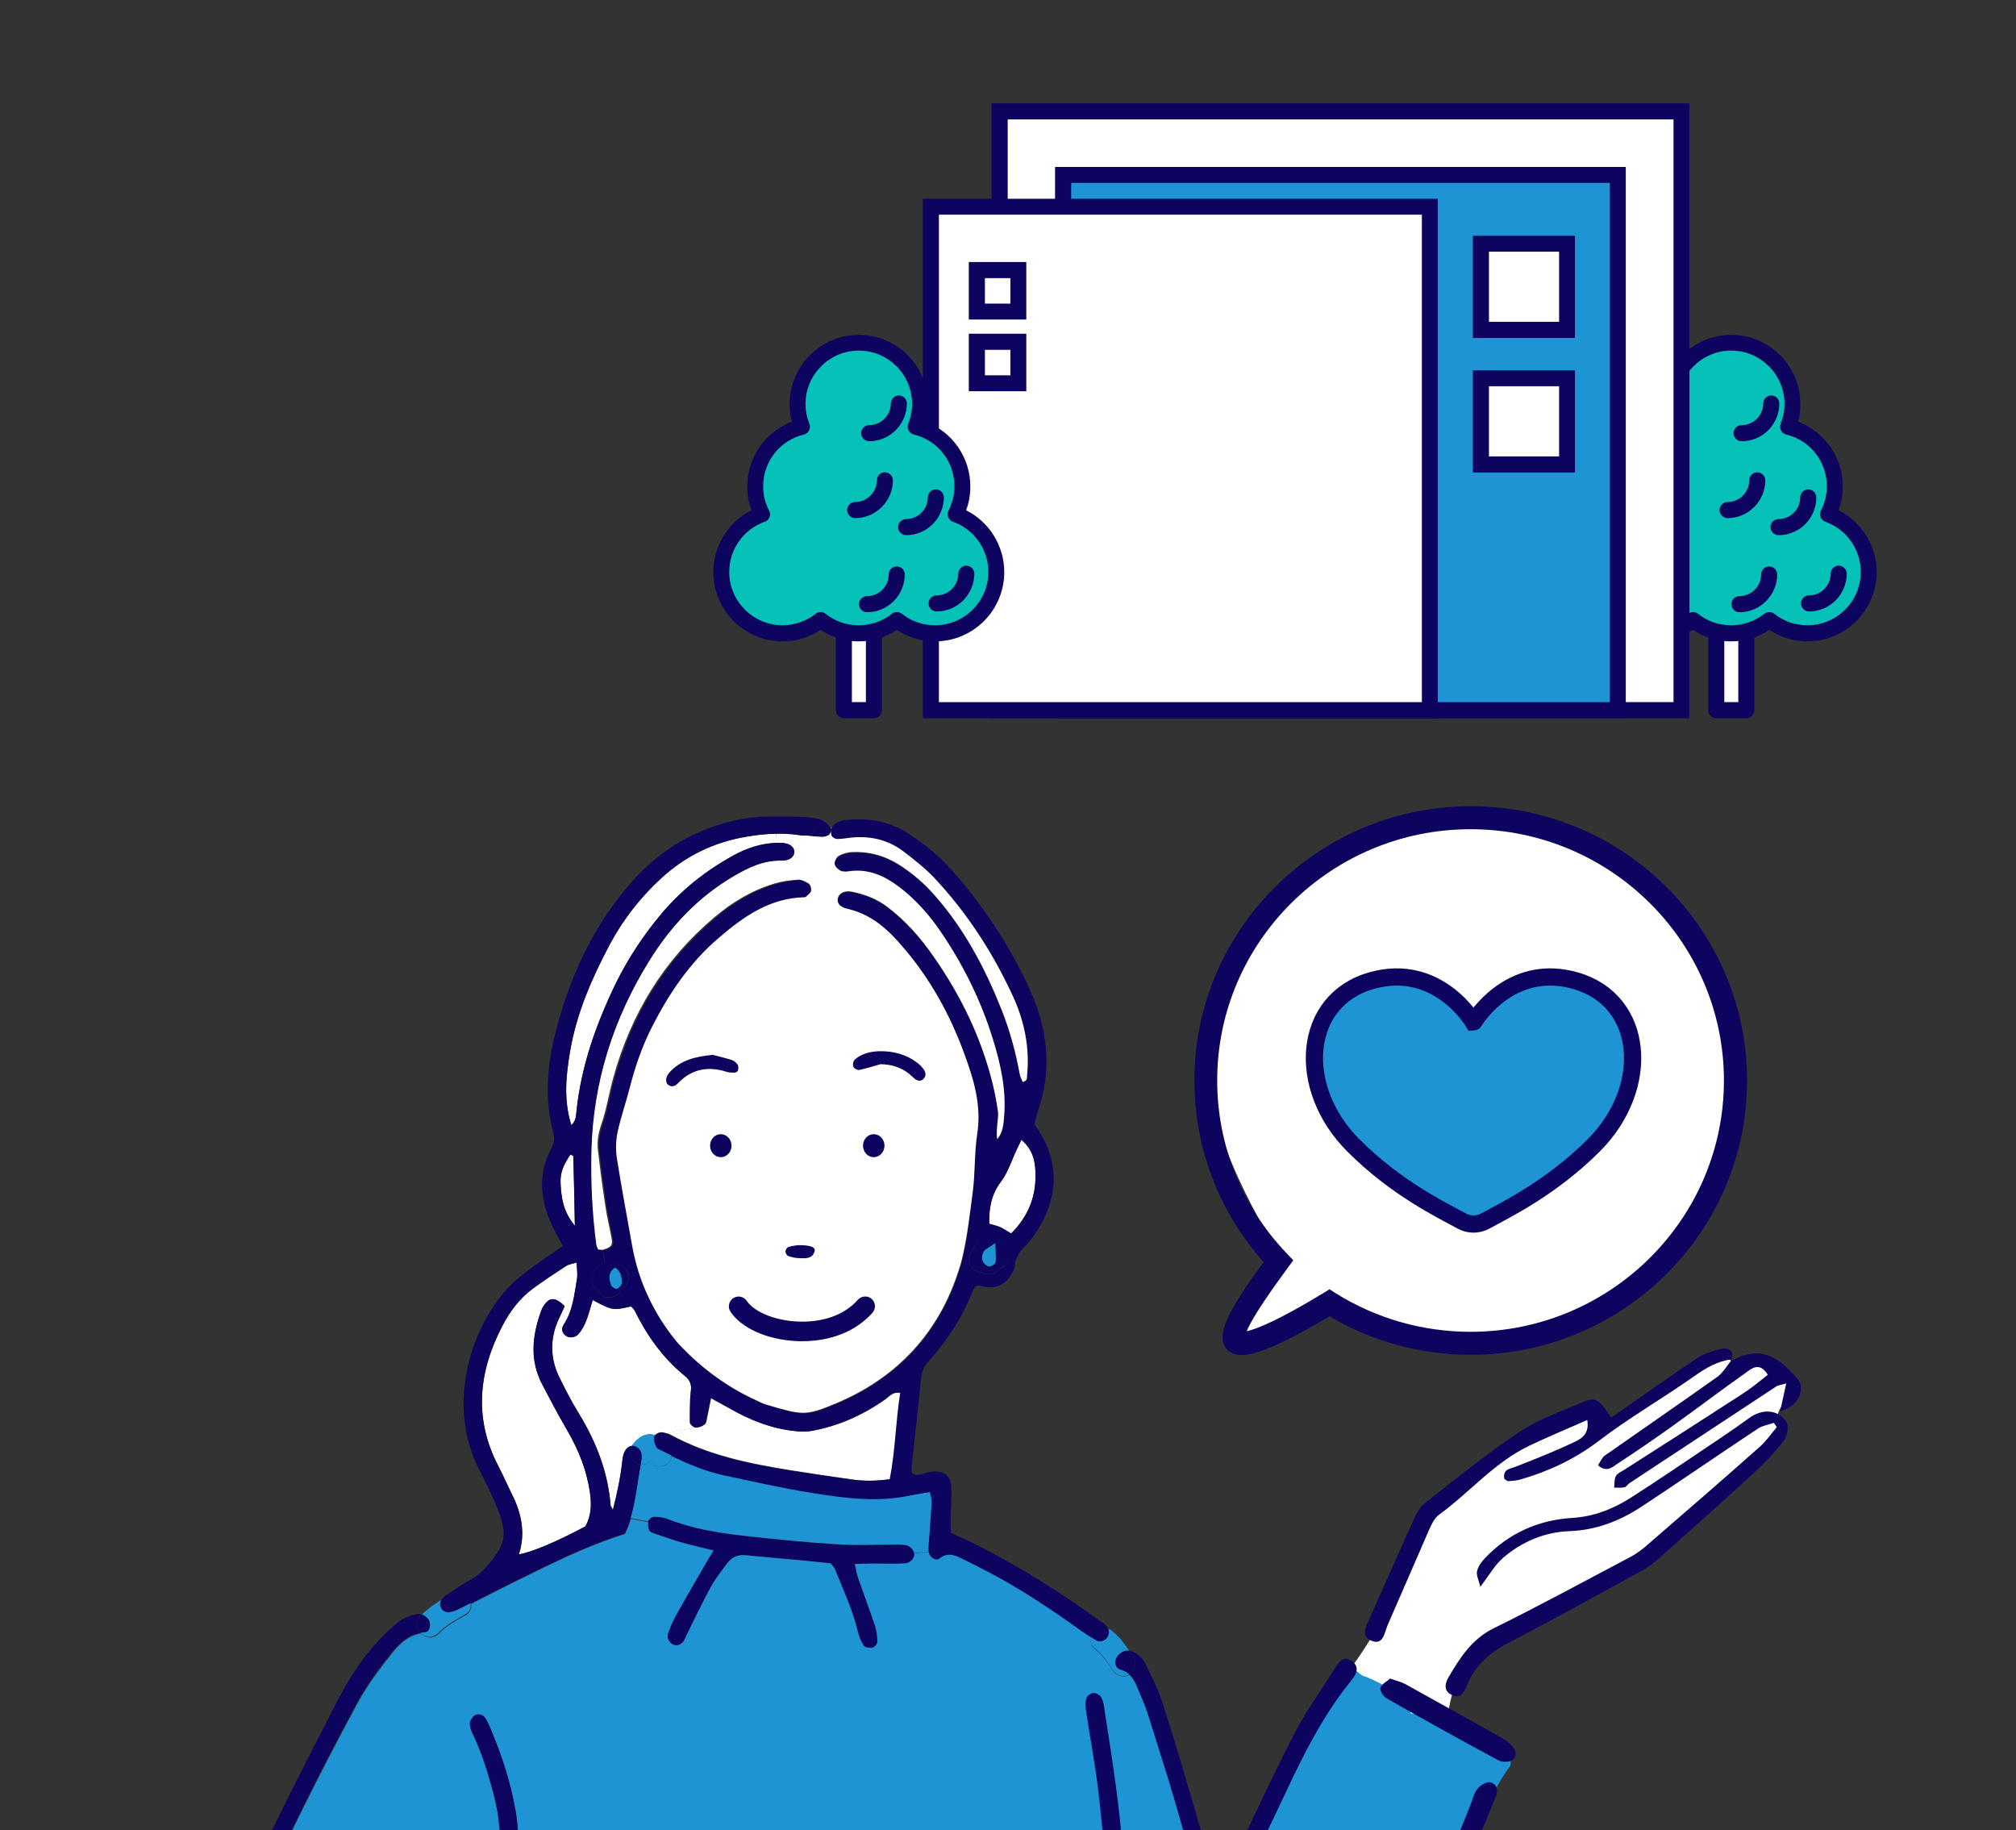 <?xml version="1.0" encoding="utf-8"?>
<!-- Generator: Adobe Illustrator 25.4.1, SVG Export Plug-In . SVG Version: 6.00 Build 0)  -->
<svg version="1.1" id="レイヤー_1" xmlns="http://www.w3.org/2000/svg" xmlns:xlink="http://www.w3.org/1999/xlink" x="0px"
	 y="0px" viewBox="0 0 1051.9 954.9" style="enable-background:new 0 0 1051.9 954.9;" xml:space="preserve">
<rect x="0" y="0" width="1051.9" height="954.9" fill="#333333" stroke="none"/>
<style type="text/css">
	.st0{fill-rule:evenodd;clip-rule:evenodd;fill:#FFFFFF;}
	.st1{fill:#1E94D4;}
	.st2{fill-rule:evenodd;clip-rule:evenodd;fill:#0D045F;}
	.st3{fill:#FFFFFF;}
	.st4{fill:#0D045F;}
	.st5{fill:#06C1B7;}
	.st6{fill:#1E94D4;stroke:#0D045F;stroke-width:9;stroke-miterlimit:10;}
</style>
<path class="st0" d="M712.2,859.6c3.6-5.8,7.1-10.6,9.6-17.5c3-8.3,7.1-26.1,17-42c4.4-7.1,8.5-11.6,12.3-15.8
	c6.6-7.3,12.9-12.9,49.7-36.5c13.4-8.6,25.1-16,30.2-12c2.5,2,2,5.8,4.9,7.1c3.7,1.6,8.4-2.7,14.6-7.5c18.8-14.6,19.8-9.3,33.2-21.2
	c4.8-4.2,8.7-8.5,13.7-7.8c3.6,0.6,3.8,3.2,8.5,4.7c5.9,1.9,7.6-1.4,14.8,0c2,0.4,6.9,1.7,11.1,5.7c2.4,2.3,3.6,3.5,4,5.4
	c1.2,6.4-8.9,10.2-8.5,18.6c0.1,2.5,1.1,2.8,1.4,4.9c1.3,9.2-13.8,18.6-18.9,21.9c-27,17.6-19.1,24.1-49.7,44.8
	c-20.2,13.6-40.5,22.2-42.7,23.1c-17.8,7.4-28.9,9.5-41.5,21.2c-4,3.7-10.3,9.6-15.1,19.3c-6,12.1-3.3,17.5-8,21.4
	c-12.3,10.4-51.3-9.2-50.2-21.4C703.1,871.3,706,869.4,712.2,859.6z"/>
<g>
	<path class="st1" d="M783,916.7c0-0.2,0.1-0.5,0.1-0.7c0.1-0.5,0-0.9,0-1.3c0-1.8-1.1-3.5-3.4-3.2c-0.2,0-0.4,0-0.6,0
		c-0.1,0-0.3,0-0.4,0c-5.6,0.3-11.2-1.9-16.2-3.9c-6.8-2.7-8.4-10.3-14.8-13.9c-0.9-0.5-2-5.7-4.7-1.6c-0.9,1.4-5.7,2.5-7.1,1.6
		l1.6-4c-0.7-7.2-10.3-7.6-15.9-10.7c-3-1.6-6.8-3.6-10.7-4.8c-1.9-1.5-3.8-2.9-5.6-4.5c-1.9-1.6-4.3-0.8-5.5,0.7
		c-0.5,0.3-0.9,0.6-1.3,1.2c-16.3,24.4-31.5,49.7-44,76.2c-7,14.7-16.5,36.7-20.9,52.5c-0.8-3.2-4.2-8.9-5.1-12.1
		c-5.8-19.9-7.2-43.5-14.1-63c-5.6-15.6-11.7,28.8-16.4,12.9c-1.4-4.7-2.6-9.4-3.9-14.1c-5.6-21.6-10.7-43.6-23.7-62.3
		c-7.5-10.9-18.6-17.1-30.5-21.8c-5.4-3.5-11.2-6.5-16.9-9.4c-14.7-7.5-30.8-15.6-47-19.2c-0.1,0-0.3,0-0.4-0.1
		c-1.8-2.7-7-0.7-6.3,3.3c3.3,19.2,3.2,31.9,5.8,51.3c0.1,0.8-0.1,4,0,4.7c0.1,0.8,2,5.6,2.1,6.3c-2.1-0.8-2.1,0.2-2.1,3.2
		c0,18.4,0.1,36.9-0.7,55.4c-1.3,30.1-5.1-0.1-15.8,28.4c-1.5,4,4.4,5.9,6.5,2.7c6.8,1.6,13.6,3.1,20.4,4.6c-1.3,1.6-1.5,4,0.9,5.1
		c14.9,6.7,30.2,12.6,45.8,17.6c14.4,4.6,29.7,8.8,45,9c1.2,0,2.1-0.5,2.7-1.2c0.2,0.1,0.3,0.1,0.5,0.1c1.3,6.1,1,12.2-0.2,18.2
		c-1.8-0.9-4.4-0.4-5.3,2c-6.9,19.4-10,40.1-15.9,59.8c-1.7,5.5-3.5,11-5.8,16.3c-2.9-0.7-6.2,2.1-4,5c8.6,11.3,18.3,21.5,28.3,31.5
		c-0.4,1.1-0.3,2.5,0.7,3.6c15.2,17,27.9,41.1,50.4,49.6c7.8,2.9,13.4-7.1,18.4-11.2c3.4-2.8,7.7-6.9,10.9-11.4
		c0.4-0.2,0.9-0.5,1.3-0.9c9.1-9.5,15.3-21.6,21.3-33.2c6.2-12,13-23.8,19.1-35.8c0.6-1.1,1.1-2.2,1.7-3.3c2.5-5,5-10,7.4-15.1
		c6.6-5.1,11.4-12.7,15.2-20c6.2-11.9,10.4-24.8,14.4-37.5c4.1-13.1,8.2-25.7,13.6-38.3c5.1-12,10.3-24,15.5-36.1
		c1.6,1.2,3.9,1.2,5.1-0.9c0.8-1.5,1.7-2.9,2.4-4.4c1.5,0.1,3.1-0.6,3.8-2.3c2.3-5.6,5.5-10.9,9.1-15.8
		C789.8,918.5,785.9,915.6,783,916.7z"/>
	<path class="st2" d="M628.6,1197.2c-5.5-3-11-4.8-14.6-8.4c-9-8.8-17.6-18.1-25.5-28c-7.4-9.2-13.6-19.4-20.3-29.2
		c-1.8-2.6-3.4-5.3-4.7-8.2c-1.8-3.9-4.7-8.8,0.5-11.5c5.8-3,6.8,3.2,8.9,6.6c13.1,21.2,26.5,42.1,44.6,59.6
		c9.7,9.4,14.2,9.5,23.7-0.4c5.9-6.3,11.4-13.1,16.5-20.1c39.4-53.9,69.4-112.9,93.3-175.1c5.4-14,11.1-27.9,16.6-41.8
		c1-2.6,1.6-5.5,3.3-7.5c1.5-1.8,4.6-3.7,6.5-3.4c3.6,0.7,4.5,4,3.1,7.5c-1.8,4.4-3.6,8.8-5.4,13.1c-16.6,38.8-32.6,77.9-50,116.4
		c-16.7,36.8-40,69.8-63.2,102.8c-4.9,7.1-11,13.5-17.5,19.2C640.3,1192.6,634.4,1194.3,628.6,1197.2z"/>
	<path class="st2" d="M628.8,1012.3c-0.6-1.4-1.7-3.1-2.1-4.9c-17.2-66.5-35.9-72.6-58.4-137.6c-1-3-2.1-6-2.3-9.1
		c-0.1-1.4,1.7-3.8,3-4.2c1.5-0.4,4.3,0.4,5,1.7c1.8,3,2.9,6.4,4,9.8c16.7,54.8,33.3,49.5,50,104.3c1.5,4.9,3.1,9.7,5.4,16.9
		c3.8-7.3,6.8-12.6,9.5-18c10.7-22,20.9-44.3,32.1-66.1c6.1-11.9,14-22.9,21.2-34.2c2.1-3.3,4.4-7.7,9.2-4.3
		c4.3,3.1,2.3,6.9-0.4,10.2c-20.5,25.1-32.1,55.2-46.3,83.8c-7.4,14.8-14.1,30-21.2,45C635.9,1009.1,634.9,1013.5,628.8,1012.3z"/>
	<path class="st2" d="M925.5,742.3c-2.7,1-5.8,1.4-8.1,2.9c-20.4,13.5-40.5,27.4-61,40.9c-11.3,7.4-23.6,12.2-37.6,12.7
		c-12.9,0.5-24.7,5.5-34.5,13.9c-4.3,3.7-7.2,9-11.9,15.1c-0.9-3.6-2.2-6.1-1.7-8.2c0.6-2.5,2.4-5,4.3-6.9
		c12.3-12.9,27.8-19.7,45.2-20.8c11.6-0.7,21.5-4.7,30.8-10.6c15.6-10,30.9-20.5,46.3-30.8c5.2-3.5,10.4-7.1,15.5-10.8
		c6.7-4.9,15.1-4.5,19.3,2.2c1.3,2.2,0.5,7.2-1.2,9.5c-4.8,6.2-10.3,12-16.1,17.3c-16.3,15-32.8,29.7-49.3,44.4
		c-2.6,2.3-5.5,4.5-8.6,6.2c-23.2,12.7-46.4,25.6-69.9,37.8c-9.9,5.2-17.5,11.9-21.7,22.4c-1.5,3.7-3.4,6.8-7.7,4.8
		c-4.2-1.9-3.9-5.7-1.9-9.1c6-10.2,12.1-20,23.6-25.7c24.1-11.9,47.7-24.7,71.5-37.3c3.1-1.6,6-3.8,8.6-6.1
		c19.7-17,39.4-34.1,58.9-51.4c3.3-2.9,5.9-6.8,8.8-10.2C926.6,743.8,926.1,743,925.5,742.3z"/>
	<path class="st2" d="M903.8,709.1c-7.6,0.9-13.8,4.6-20,9c-16.5,11.6-34,21.7-50,33.9c-12.3,9.3-25.6,15.5-40,19.7
		c-2.2,0.7-4.6,0.9-6.9,1c-0.6,0-1.3-0.8-2-1.2c-0.9-5.2,3.1-5.2,6.4-6.5c10.2-4,20.5-8.1,30.4-12.8c3.5-1.7,7.7-4.2,6.5-11.4
		c-10.6,4.7-20.6,8.8-30.4,13.5c-18.1,8.7-31,24.3-46.9,35.9c-2.4,1.7-3.9,4.9-5.2,7.8c-7.3,16.6-14.4,33.3-21.7,49.9
		c-1.7,3.9-2.2,11.1-9,7.8c-5.1-2.5-2.1-7.6-0.3-11.5c7.7-17.3,15.3-34.6,23.1-51.8c1.4-3.2,3.4-6.5,6.1-8.6
		c16.1-12.6,32.1-25.6,49.1-36.9c10-6.7,21.9-10.7,33.1-15.5c6.4-2.7,8.2-1.5,14.6,8.2c14.8-10.3,29.4-20.8,44.4-30.8
		c4-2.7,9.1-4.3,13.9-5.2c3.3-0.6,6.1,1.7,4.3,6C903.3,709.5,903.8,709.1,903.8,709.1z"/>
	<path class="st2" d="M903.8,709.1l-0.5,0.4c0.4,0,0.9,0.1,1.2-0.1c10.4-5.7,19.8-3.9,28,4.3c2.9,2.9,7.1,6.4,7.2,9.8
		c0.1,5.1-2.8,10.4-10.9,12.8c1.2-5.5,2.1-9.3,3.2-14.6c-2.4,0.8-4.2,0.9-5.5,1.8c-25.4,16.7-50.8,33.5-76.2,50.2
		c-1,0.6-1.7,2-2.7,2.2c-1.7,0.4-3.6,0.2-5.4,0.2c0.3-2,0-4.4,0.9-6s3-2.4,4.7-3.5c20.6-13.2,41.3-26.4,61.8-39.7
		c4.5-2.9,8.6-6.4,12.8-9.7c-4.5-7.1-8.5-3.1-11.7-0.9c-12.6,8.9-24.8,18.2-37.4,27.2c-9.6,6.9-19.4,13.6-29.3,20.1
		c-2.7,1.8-5.8,4.8-10.2,0.8c1.1-1.6,2-3.9,3.5-5c19.4-13.6,38.9-27,58.2-40.7C899,716.4,901.1,712.4,903.8,709.1z"/>
	<path class="st2" d="M725.3,875.7c3.4,1.2,5.7,1.7,7.8,2.8c16.1,8.9,32.2,17.9,48.3,26.9c2.4,1.3,4.8,2.8,6.8,4.7
		c2.5,2.3,4,5.7,0.9,8.1c-1.5,1.2-5.3,1.2-7.2,0.2c-19.6-10.6-39.2-21.4-58.6-32.5c-1.6-0.9-3.5-4.1-3-5.5
		C721.1,878.4,723.8,877.1,725.3,875.7z"/>
</g>
<g>
	<g>
		<g id="XMLID_4_">
			<g>
				<path class="st3" d="M341.9,748.7c-0.7-0.2-1.5-0.3-2.2-0.4c-4.3-0.3-7.8,2.7-10,6c-2.4,0.1-4.4,2.7-4.9,7
					c-0.9,8.7-2.7,17.3-5,26.3c-0.6-1.2-1.1-1.7-1.2-2.3c-1.4-17.7-7.7-33.5-16.9-48.5c-3.7-6-6.9-12.3-10-18.6
					c-4.4-9.1-4.7-18.2-1.4-27.2l3.2,1.1c-0.5,1.5-0.2,3.1,1.2,4.4c2.1,1.9,5.6,1.5,7.5-1c1.4-1.9,2.7-4.2,3.6-6.4
					c1.3-3.5,2.3-7.2,3.4-10.9c3.3,1.8,5.5,2.9,7.4,3.7c4,1.6,6.1,1.2,12.7-0.3c0.6,0.7,1.4,1.4,1.9,2.3
					c6.5,13.1,14.9,24.8,26.3,34.1c2.8,2.3,3.5,5,3.2,8.4c-0.4,5.3-0.5,10.5-0.4,15.8c0,0.8,1.4,2.2,2.4,2.5l-14.6,3.1
					c-0.7-0.2-1.4-0.4-2-0.5C344.6,746.9,342.8,747.6,341.9,748.7z"/>
				<path class="st4" d="M664.2,1112.3c-1.4-3.7-5.2-4.4-8.2-3.3c-0.1-0.4-0.1-0.7-0.2-1.1c-8-51.3-24.3-100.6-37.8-150.6
					c-5.8-21.4-12.7-42.5-19.3-63.7c-1.6-5-3.9-9.8-5.9-14.7c-0.9-2.2-2-4.1-3.7-5.5c0.1,0,0.1,0,0.2-0.1c2.9-1.8,4.1-6,2.1-8.8
					c-0.8-1.1-1.5-2.3-2.3-3.4c0.3,0,0.5,0.1,0.8,0.2c3.6,1.1,6.2,3.6,7.8,6.8c3.2,6.7,6.7,13.3,8.9,20.3
					c6.8,21.5,13.3,43.1,19.5,64.8c10.1,35.9,20.1,71.9,29.7,108c3.8,14.3,6.1,28.9,9.1,43.4c0.3,1.4,0.5,2.8,0.7,4.2
					c-0.3,1-0.3,2.2-0.9,2.9C664.6,1111.9,664.4,1112.1,664.2,1112.3z"/>
				<path class="st4" d="M584.9,871.3c-2.9-0.8-3.6-3.6-2.7-5.9c1.2-2.8,4.2-4.6,6.9-4.2c0.8,1.1,1.6,2.3,2.3,3.4
					c2,2.9,0.8,7.1-2.1,8.8c-0.1,0.1-0.1,0.1-0.2,0.1C588,872.6,586.7,871.8,584.9,871.3z"/>
				<path class="st4" d="M572.2,855.9c-1-0.6-2-1.2-3-1.8c0.2-1.2,0.8-2.4,1.6-3.2c2.2-2.3,5-2.3,7.5-1.2c0.6,1.5,0.5,3-0.5,4.6
					C576.8,855.9,574,856.9,572.2,855.9z"/>
				<path class="st1" d="M569.2,854.1c1,0.6,2,1.2,3,1.8c1.8,1,4.6,0,5.6-1.7c0.9-1.5,1-3.1,0.5-4.6c0.6,0.3,1.1,0.6,1.6,1
					c3.8,2.8,6.6,6.6,9.3,10.5c-2.7-0.4-5.6,1.3-6.9,4.2c-1,2.3-0.3,5.1,2.7,5.9c1.7,0.5,3.1,1.3,4.2,2.3c-3,1.8-6.7,0.6-8.6-2.2
					c-3-4.4-5.2-8.2-9.5-11.4C569.2,858.6,568.7,856.3,569.2,854.1z"/>
				<path class="st3" d="M540.3,614.1c-0.1,11.3-4.4,21-12.7,29.4c-2-1.1-3.7-2.3-5.6-3.1c-1.9-0.8-3.9-1.2-5.9-1.8
					c-0.2-8.2,1.1-15.3,6.1-22c3.7-4.9,5.6-11.3,8.3-16.9c0.7-1.5,1.4-3,2.4-5C539.5,600.2,540.4,607,540.3,614.1z"/>
				<path class="st1" d="M516.5,660.8c-0.7,0.2-1.9-0.6-2.6-1.2c-2.1-1.9-1.9-4.6-0.7-6.6c0.8-1.4,2.8-2.2,6.2-4.6
					c0.1,5.1,0.4,7.7,0.1,10.3C519.3,659.5,517.6,660.5,516.5,660.8z"/>
				<path class="st4" d="M519.4,648.4c-3.4,2.4-5.4,3.1-6.2,4.6c-1.1,2.1-1.3,4.7,0.7,6.6c0.7,0.6,1.9,1.4,2.6,1.2
					c1.1-0.3,2.9-1.3,3-2.1C519.8,656.1,519.5,653.4,519.4,648.4z M511,646.2c1.9-2.1,5.3-2.5,7.8-1.2c1.8,1,2.9,2.8,3.2,4.7
					c2.3,0.9,4.1,3.2,4.1,5.8c0,0.8-0.1,1.5-0.3,2.2c-0.7,2-2.4,3.6-4.5,4.2c-1.3,2.3-4.6,3.3-7,2.7c-0.8-0.2-1.5-0.6-2.2-1
					c-1.7,0-3.4-0.6-4.6-1.7c-1.9-1.8-2.3-4.4-1.6-6.6c0.2-0.7,0.6-1.4,1.1-2.1c0-0.1,0-0.1,0.1-0.2c0.1-0.2,0.3-0.5,0.4-0.7
					c0.3-0.6,0.6-1.3,0.9-1.9C509.1,648.9,509.9,647.5,511,646.2z"/>
				<path class="st4" d="M459.5,555.2c-3.7,1-7.3,2.2-11,3c-1,0.2-2.9-0.8-3.2-1.7c-0.4-1,0-3,0.8-3.7c3.5-3.2,8.2-4.2,12.6-4.4
					c7.4-0.2,14.6,1.6,20.6,6.5c1.1,0.9,2.1,1.9,2.8,3c1,1.5,1.4,3.3,0,4.8c-1.4,1.6-3.1,1.4-4.6,0.2c-1.1-0.8-2.1-1.9-3.2-2.8
					C470,556.8,465.1,555.3,459.5,555.2z"/>
				<path class="st4" d="M537.3,516.2c9.4,20.7,11.8,41.9,4.2,63.8c-0.7,2-1.1,4.1-1.8,6.5c12.9,17.9,13.4,36.1,1.9,54.9
					c-1.7,2.7-3.5,5.3-5.7,7.6c-2.6,2.7-5.1,5.4-6.1,9l-4.1-0.1c0.2-0.7,0.4-1.4,0.3-2.2c-0.1-2.7-1.8-4.9-4.1-5.8
					c-0.3-2-1.4-3.7-3.2-4.7c-2.4-1.4-5.9-1-7.8,1.2c-1.1,1.3-1.9,2.7-2.7,4.2c-0.3,0.6-0.6,1.3-0.9,1.9c-0.1,0.2-0.2,0.5-0.4,0.7
					c0,0.1,0,0.1-0.1,0.2c-0.5,0.6-0.9,1.3-1.1,2.1l-3.1-0.7c2.4-10.3,3.6-21,4.9-31.5c1.4-10.5,0.9-21.2,2.5-31.6
					c2.3-15-2-28.7-7-42.2c-7.2-19.6-17.2-37.9-30.8-53.9c-0.2-0.3-0.5-0.5-0.7-0.8c-7.8-9.3-16.5-17.3-28.9-20.2
					c-4.3-1-5.8-2.9-5.4-5.3c0.4-2.8,3.5-4.6,7.6-3.7c6.6,1.4,12.8,3.7,18.3,7.9c9.7,7.3,17.5,16.5,24.4,26.3
					c14,20.1,24.6,41.9,30.5,65.8c1.2,4.8,2,9.7,2.8,14.6c0.3,2-0.1,4.1-0.3,6.2c-0.2,2.7-0.5,5.4-0.1,8.3c2.9-3.5,3.2-7.6,3.6-11.8
					c1.2-14-1.8-27.4-5.9-40.6c-6.2-20-15.4-38.6-27.2-55.9c-6-8.8-13-16.7-21.5-23.2c-7.5-5.8-15.6-9.6-25.4-8.4
					c-1.7,0.2-3.7,0.5-5.2-0.1c-1.4-0.6-3-2.2-3.2-3.5s0.9-3.6,2.1-4.3c2.1-1.1,4.6-1.8,7-2c8.7-0.4,16.8,1.8,24.2,6.4
					c7.3,4.5,13.6,10,19.2,16.5c15.3,17.4,26,37.6,34.5,59.1c4.3,10.8,7.5,22,9.5,33.5c0.3,1.5,1.1,3,1.6,4.4
					c2.7-0.6,2.1-2.3,2.3-3.5c1.4-14.4-1.4-28.1-7.4-41.2c-10.4-22.6-23.8-43.3-40.8-61.5c-4.8-5.1-10.4-9.4-16-13.8
					c-8.2-6.3-17.6-8.5-27.9-7.4c-2.1,0.3-4.2,0.6-6.3,0.7c-1.9,0.1-3.7-0.9-3.9-2.8c-0.1-0.5-0.1-1.2,0-1.8v-0.1c0-0.1,0-0.1,0-0.2
					l0,0c0-0.3,0.1-0.6,0.2-0.9c0.2-0.7,0.5-1.4,1-1.8c1.4-1.3,3.6-2.3,5.5-2.6c11.9-1.4,23.2,0.3,33.5,6.9
					c9.6,6.1,18.1,13.6,25.4,22.2C514.5,474.8,527.5,494.5,537.3,516.2z M527.6,643.5c8.4-8.3,12.6-18,12.7-29.4
					c0.1-7.1-0.8-13.9-7.3-19.6c-1,2.1-1.7,3.6-2.4,5c-2.7,5.7-4.6,12.1-8.3,16.9c-5.1,6.7-6.3,13.8-6.1,22c2,0.6,4,1,5.9,1.8
					C523.8,641.1,525.6,642.3,527.6,643.5z"/>
				<path class="st3" d="M433.9,431.9c-0.1,0.3-0.1,0.6-0.2,0.9c0-0.3-0.1-0.6-0.3-1L433.9,431.9z"/>
				<path class="st4" d="M433.7,432.8c0,0.1,0,0.1,0,0.2C433.7,433,433.7,432.9,433.7,432.8z"/>
				<path class="st4" d="M421.4,435.5c2.1-0.5,3.8-1.8,4.1-4.2l8,0.6c0.2,0.3,0.3,0.7,0.3,1l0,0c0,0.1,0,0.1,0,0.2v0.1
					c-0.3,2.4-1.4,2.9-3.5,3.4c-1.4,0.3-9-0.5-12.5-0.9C418.9,435.7,420.2,435.7,421.4,435.5z"/>
				<path class="st4" d="M416.3,649.5c6.9-0.1,9.5,1.1,8.7,3.4c-1.3,4-4.8,3.4-7.9,3.4c-2,0-4.1-0.5-6-1.2c-0.7-0.2-1.4-1.7-1.3-2.5
					s0.9-2.1,1.7-2.3C413.5,649.8,415.6,649.6,416.3,649.5z"/>
				<path class="st3" d="M412.5,767c-21.6-3.5-42.9-7.8-62.5-18.5c-0.6-0.3-1.2-0.6-1.9-0.8l14.6-3.1c0.1,0,0.3,0.1,0.4,0.1
					c1.6,0.1,3.4-0.6,4.7-1.6c0.9-0.8,1-2.6,1.3-3.9c0.7-3,1.2-6.1,2-9.9c3.6,1.9,6.6,3.6,9.6,5.3c10.8,6.2,22.2,10.8,34.7,12
					c2.7,0.3,5.6,0.3,8.3-0.1c14.1-2.6,26.8-8.3,38.5-16.6c2.1-1.5,3.9-4.1,7.9-3.2c-2.4,14.9-2.5,30-5.5,45
					c-6.9,1-13.3,1.1-19.6,0.2C434.1,770.3,423.3,768.7,412.5,767z"/>
				<path class="st4" d="M348.8,566.1c-1.8-1.2-1.6-4.2,0.4-6.5c5.7-6.5,13.4-8.4,22.7-9.3c2.7,0.7,6.4,1.5,10,2.7
					c1.2,0.4,2.4,1.5,3.1,2.6c0.5,0.7,0.3,2,0,3c-0.1,0.5-1.1,1-1.7,1c-1.4,0-2.8,0-4.1-0.4c-9.4-3-17.9-1.7-25,5.5
					C352.7,566.3,351,567.5,348.8,566.1z"/>
				<path class="st4" d="M341.2,750.3c0-0.6,0.3-1.1,0.7-1.5c3.4,0.9,6,3.4,7.8,6.6c0.7,1.3,1,2.7,0.9,4.1c-1.8-0.9-3.7-1.8-5.5-2.7
					c-0.9-0.5-2.2-0.9-2.6-1.7C341.7,753.6,341.1,751.9,341.2,750.3z"/>
				<path class="st4" d="M341.1,791.4c2.4,0,4.9,0.2,7.2,1.1c12.9,5,26.4,7.2,40,8.8c16.1,1.8,32.2,3.4,48.3,4.4
					c9.4,0.7,19,0.2,28.5,0.2c2.5,0,4.9-0.1,7.4,0.2c2,0.2,4,2.3,4.5,4.2c0.1,0.3,0.1,0.6,0.1,0.9c-0.1,2.1-2.4,4.4-5.1,4.5
					c-5.3,0.1-10.6-0.1-15.8,0c-3.1,0-6.2,0.1-10.2,0.2c0.7,2.9,1.1,5.2,1.8,7.4c2.9,8.3,6,16.5,8.8,24.9c0.9,2.6,1.2,5.5,1.2,8.3
					c0,1-1.4,2.8-2.4,3c-1.5,0.3-4,0.1-4.7-0.9c-1.5-2.2-2.6-5-3.2-7.7c-2.7-11.3-7.7-21.9-12-32.6c-0.4-0.9-1.2-1.6-2.1-2.7
					c-4.7-0.5-9.6-1-14.5-1.5c-9.8-0.9-19.6-1.6-29.4-2.7c-4.3-0.5-7.6,0.8-10.1,4.2c-2.9,4-6.1,7.8-8.4,12.1
					c-4.5,8.3-8.6,16.9-12.8,25.4c-0.5,0.9-0.8,2-1.3,2.8c-1.2,2-3.6,2.9-5.4,2.2c-2.4-1-3.8-3.6-2.9-6.1c1.1-3,2.2-5.9,3.8-8.7
					c5.5-9.8,11.2-19.5,16.8-29.3c0.9-1.5,1.8-2.9,3.1-5.1c-4.6-1.2-8.6-2.1-12.6-3.1c-6.5-1.5-12.7-3.9-19.1-6
					c-0.9-0.3-2-1.1-2.3-2c-0.5-1.2-0.7-2.9-0.3-4C338.5,792.8,340,791.5,341.1,791.4z"/>
				<path class="st1" d="M339.1,762.5c1.9,2.6,5.8,3.3,8.5,1.6c1.8-1.1,2.8-2.9,3-4.7c8.7,4.1,17.5,7.9,26.9,10
					c15.5,3.4,30.9,6.9,46.6,9.3c16.7,2.7,33.6,4.9,50.5,1.4c3.4-0.7,6.9-1.2,10.8-1.9c0.3,1.9,0.9,3.6,0.9,5.2
					c-0.3,6-0.8,12-1.2,17.9c-0.2,2.8-0.6,5.6-0.4,8.4l-7.7,0.5c-0.5-1.9-2.5-3.9-4.5-4.2c-2.4-0.3-4.9-0.2-7.4-0.2
					c-9.5,0-19,0.5-28.5-0.2c-16.2-1-32.3-2.6-48.3-4.4c-13.6-1.5-27.1-3.7-40-8.8c-2.2-0.9-4.8-1.1-7.2-1.1c-1.1,0-2.6,1.3-3,2.4
					l-9.2-1.8c2.8-9.1,3.7-18.7,5.4-28.1C336.1,764.2,337.7,763.6,339.1,762.5z"/>
				<path class="st1" d="M341.9,748.7c-0.4,0.4-0.7,1-0.7,1.5c-0.1,1.6,0.5,3.3,1.2,4.8c0.4,0.8,1.7,1.2,2.6,1.7
					c1.8,0.9,3.7,1.8,5.5,2.7c-0.2,1.9-1.2,3.6-3,4.7c-2.7,1.6-6.6,1-8.5-1.6c-1.4,1.1-3.1,1.7-4.8,1.4c0.1-0.6,0.2-1.2,0.3-1.8
					c0.9-4.2-0.9-6.9-3.7-7.7c-0.4-0.1-0.9-0.2-1.2-0.1c2.3-3.3,5.7-6.4,10-6C340.5,748.4,341.2,748.5,341.9,748.7z"/>
				<path class="st4" d="M332.1,763.2c-2.9-1.6-4.5-5.9-2.5-8.8c0,0,0-0.1,0.1-0.1c0.4,0,0.8,0,1.2,0.1c2.9,0.8,4.6,3.5,3.7,7.7
					c-0.1,0.6-0.2,1.2-0.3,1.8C333.6,763.9,332.8,763.6,332.1,763.2z"/>
				<path class="st1" d="M318.8,670.5c-1.2-3.4-1.6-6.9,2.2-9.3c3,2,3.6,5.2,3.4,8.4c-0.1,1-1.5,2.6-2.6,2.8
					C321,672.6,319.1,671.4,318.8,670.5z"/>
				<path class="st4" d="M321,661.2c-3.9,2.4-3.4,5.8-2.2,9.3c0.3,0.9,2.2,2.1,3,1.9c1.1-0.3,2.6-1.8,2.6-2.8
					C324.7,666.4,324,663.2,321,661.2z M312.6,674c-2.3-1.1-3.6-3.4-3.8-6c-0.1-1.4,0.3-2.6,1.1-3.7c0.4-2.8,2.8-5.1,5.6-5.5
					c0.2,0,0.4,0,0.6,0l2.8-0.1c1.4,0,2.8,0.5,3.9,1.3c2.6,0.5,4.6,2.6,5.1,5.1c0.1,0.4,0.1,0.8,0.1,1.1c0.1,2.7-1.5,4.9-3.7,5.9
					c-0.1,0.5-0.3,0.9-0.6,1.4c-1.5,2.6-3.8,3.4-6.6,3.2c-0.2,0-0.4,0-0.7-0.1C314.9,676.7,313.5,675.5,312.6,674z"/>
				<path class="st4" d="M357.5,717.9c-11.5-9.2-19.8-20.9-26.3-34.1c-0.4-0.9-1.3-1.6-1.9-2.3c-6.6,1.5-8.7,2-12.7,0.3l0.5-4.9
					c2.8,0.2,5.1-0.7,6.6-3.2c0.3-0.5,0.5-1,0.6-1.4c2.2-1,3.8-3.2,3.7-5.9c0-0.4,0-0.7-0.1-1.1l5.5-1.7c2.8,9.2,6.9,17.8,12.2,26
					c3,4.7,6.4,9.3,10.3,13.4c11.1,11.5,23.9,20.9,38.5,27.6c1.9,0.9,3.8,1.9,5.8,2.5c19,5.5,20.2,6.1,36.8-0.9
					c31.6-13.4,53.3-36.7,63.6-69.5c0.9-2.7,1.6-5.3,2.2-8l3.1,0.7c-0.8,2.3-0.3,4.8,1.6,6.6c1.2,1.1,2.9,1.8,4.6,1.7
					c0.7,0.5,1.4,0.9,2.2,1c2.4,0.6,5.7-0.4,7-2.7c2.1-0.5,3.8-2.2,4.5-4.2l4.1,0.1c-0.2,0.8-0.4,1.7-0.4,2.7
					c-0.1,1.6-1.2,3.3-2.2,4.8c-2.6,4.2-6.4,6.5-11.5,6.1c-2.1-0.2-4.1-0.6-6.2-0.9c-0.7,0.9-1.6,1.6-1.9,2.5
					c-5.4,14-13.5,26.3-23.5,37.5c-2.2,2.5-3.3,5.2-3.6,8.5c-1.5,15.5-3.3,30.9-5,46.3c-0.1,1,0.1,2,0.2,2.9c1.6,1.8,3.4,1,5,0.7
					c1.7-0.4,3.4-1,5.1-1.2c6.7-0.8,10.3,1.9,10.5,8.5c0.2,5.6-0.3,11.3-0.4,16.9c0,2.1,0.1,4.1,0.1,6.5c4.5,2.1,9,4,13.3,6.2
					c22.8,11.3,44.1,25.1,64.8,39.9c1.1,0.8,2.4,1.6,3.2,2.7c0.3,0.5,0.6,0.9,0.8,1.4c-2.5-1.2-5.3-1.1-7.5,1.2
					c-0.8,0.9-1.4,2-1.6,3.2c-1.7-1-3.3-2.2-5-3.3c-15.6-11-31.3-21.7-48.2-30.6c-4.3-2.3-8.8-4.5-13.2-6.7c-4.1-2-8.1-4.2-12.7-0.5
					c-1.9,1.5-5.3-0.8-5.5-3.3c-0.2-2.8,0.2-5.6,0.4-8.4c0.4-6,0.9-11.9,1.2-17.9c0.1-1.6-0.5-3.3-0.9-5.2
					c-3.9,0.7-7.4,1.2-10.8,1.9c-16.9,3.5-33.8,1.3-50.5-1.4c-15.6-2.5-31.1-6-46.6-9.3c-9.4-2.1-18.3-5.8-26.9-10
					c0.1-1.4-0.1-2.8-0.9-4.1c-1.8-3.2-4.4-5.6-7.8-6.6c0.9-1.1,2.7-1.8,4.1-1.5c0.7,0.1,1.4,0.3,2,0.5c0.7,0.2,1.3,0.5,1.9,0.8
					c19.5,10.7,40.9,15,62.5,18.5c10.8,1.7,21.6,3.3,32.4,4.7c6.3,0.8,12.6,0.8,19.6-0.2c3-15,3.1-30.1,5.5-45
					c-4-0.9-5.8,1.7-7.9,3.2c-11.7,8.3-24.4,14-38.5,16.6c-2.7,0.5-5.6,0.4-8.3,0.1c-12.5-1.2-23.9-5.8-34.7-12
					c-3-1.7-6-3.3-9.6-5.3c-0.8,3.8-1.3,6.9-2,9.9c-0.3,1.4-0.4,3.2-1.3,3.9c-1.2,1.1-3.1,1.7-4.7,1.6c-0.1,0-0.3,0-0.4-0.1
					c-1-0.4-2.4-1.7-2.4-2.5c-0.1-5.2,0-10.5,0.4-15.8C361,722.9,360.3,720.1,357.5,717.9z"/>
				<path class="st4" d="M375.4,489.6c-15,12.8-25.8,28.9-34.7,46.3c-5.1,10.1-8.9,20.7-11.6,31.7c-2,7.8-4.7,15.5-6.4,23.4
					c-0.9,4.4-1,9.2-0.3,13.6c2.4,15.3,5.3,30.6,8,45.8c0.8,4.5,1.8,8.9,3.2,13.1l-5.5,1.7c-0.5-2.5-2.6-4.7-5.1-5.1
					c-1.1-0.8-2.5-1.3-3.9-1.3l-2.8,0.1c-0.2,0-0.4,0-0.6,0l-1.1-6.6c0.3,0,0.6,0,0.9-0.1c4.1-1.3,4.9-2.3,4.3-5.9
					c-1-5.5-2.4-11-3.2-16.6c-1.5-9.7-2.7-19.5-3.9-29.3c-0.5-4.5,0.2-8.8,1.7-13.4c2.7-8,4-16.4,6.3-24.5
					c9.2-33.2,26.3-61.4,52.8-83.7c9.2-7.8,19.5-14,31.1-17.5c4-1.2,8.2-1.8,12.4-2.1c1.9-0.1,4.1,1,5.7,2.1
					c0.9,0.6,1.4,2.5,1.2,3.7c-0.2,1.1-1.6,2.1-2.5,3c-0.2,0.2-0.6,0.4-1,0.4C402,468.6,388.3,478.5,375.4,489.6z"/>
				<path class="st3" d="M411.1,655.2c1.9,0.7,4,1.2,6,1.2c3,0,6.6,0.6,7.9-3.4c0.8-2.3-1.9-3.5-8.7-3.4c-0.7,0.1-2.8,0.3-4.8,0.9
					c-0.8,0.2-1.6,1.4-1.7,2.3C409.8,653.5,410.5,654.9,411.1,655.2z M445.2,556.5c0.4,0.9,2.2,1.9,3.2,1.7c3.7-0.8,7.3-1.9,11-3
					c5.6,0.1,10.5,1.5,14.8,4.9c1.1,0.9,2.1,1.9,3.2,2.8c1.5,1.1,3.2,1.4,4.6-0.2c1.4-1.5,1-3.3,0-4.8c-0.8-1.1-1.8-2.2-2.8-3
					c-6-4.8-13.1-6.7-20.6-6.5c-4.5,0.2-9.1,1.2-12.6,4.4C445.2,553.5,444.8,555.5,445.2,556.5z M349.2,559.6
					c-2,2.3-2.2,5.3-0.4,6.5c2.2,1.4,3.9,0.2,5.4-1.4c7.1-7.2,15.6-8.5,25-5.5c1.3,0.4,2.7,0.4,4.1,0.4c0.6,0,1.6-0.6,1.7-1
					c0.3-0.9,0.4-2.2,0-3c-0.7-1.1-1.9-2.2-3.1-2.6c-3.6-1.1-7.3-2-10-2.7C362.7,551.2,355,553.1,349.2,559.6z M338.6,501.5
					c11.3-18.3,25.7-33.6,44.4-44.5c7.7-4.5,15.5-8.2,24.8-8c4.5,0.1,6.9-2.2,6.6-5c-0.3-2.4-2.6-4-6.5-4.2c-0.9,0-1.8,0-2.7,0v-5
					c3.6-0.1,7.3,0.1,10.9,0.6c0.3,0,0.8,0.1,1.5,0.2c3.5,0.4,11.1,1.2,12.5,0.9c2.1-0.5,3.2-1,3.5-3.4c-0.1,0.6-0.1,1.3,0,1.8
					c0.2,1.9,2,2.9,3.9,2.8c2.1-0.1,4.2-0.4,6.3-0.7c10.3-1.1,19.7,1.1,27.9,7.4c5.6,4.3,11.2,8.7,16,13.8
					c17,18.2,30.4,38.9,40.8,61.5c6,13,8.8,26.8,7.4,41.2c-0.1,1.2,0.4,2.9-2.3,3.5c-0.6-1.4-1.4-2.9-1.6-4.4
					c-2.1-11.5-5.2-22.7-9.5-33.5c-8.5-21.4-19.2-41.6-34.5-59.1c-5.6-6.4-12-12-19.2-16.5c-7.4-4.6-15.5-6.8-24.2-6.4
					c-2.4,0.1-4.9,0.8-7,2c-1.2,0.7-2.3,2.9-2.1,4.3c0.2,1.3,1.9,2.9,3.2,3.5c1.5,0.6,3.5,0.4,5.2,0.1c9.8-1.1,17.9,2.7,25.4,8.4
					c8.5,6.5,15.5,14.4,21.5,23.2c11.8,17.3,21,35.9,27.2,55.9c4.1,13.2,7.1,26.6,5.9,40.6c-0.3,4.2-0.7,8.4-3.6,11.8
					c-0.4-2.9-0.1-5.6,0.1-8.3c0.2-2.1,0.6-4.2,0.3-6.2c-0.7-4.9-1.6-9.8-2.8-14.6c-5.9-23.9-16.5-45.7-30.5-65.8
					c-6.8-9.9-14.7-19-24.4-26.3c-5.5-4.2-11.7-6.5-18.3-7.9c-4.1-0.9-7.2,0.9-7.6,3.7c-0.3,2.4,1.1,4.4,5.4,5.3
					c12.4,2.9,21.1,10.9,28.9,20.2c0.2,0.3,0.5,0.6,0.7,0.8c13.6,16.1,23.6,34.3,30.8,53.9c5,13.5,9.3,27.2,7,42.2
					c-1.6,10.4-1,21.1-2.5,31.6c-1.4,10.5-2.6,21.2-4.9,31.5c-0.6,2.7-1.3,5.4-2.2,8c-10.3,32.7-32,56.1-63.6,69.5
					c-16.6,7-17.8,6.4-36.8,0.9c-2-0.6-3.9-1.6-5.8-2.5c-14.6-6.7-27.4-16.1-38.5-27.6c-3.9-4-7.2-8.7-10.3-13.4
					c-5.2-8.2-9.3-16.8-12.2-26c-1.3-4.3-2.4-8.6-3.2-13.1c-2.7-15.3-5.6-30.5-8-45.8c-0.7-4.4-0.6-9.2,0.3-13.6
					c1.7-7.9,4.4-15.5,6.4-23.4c2.8-11,6.5-21.6,11.6-31.7c8.9-17.4,19.7-33.5,34.7-46.3c12.9-11.1,26.7-20.9,44.8-21.3
					c0.3,0,0.7-0.1,1-0.4c0.9-0.9,2.3-1.9,2.5-3c0.2-1.2-0.3-3.1-1.2-3.7c-1.7-1.1-3.9-2.2-5.7-2.1c-4.2,0.3-8.4,0.9-12.4,2.1
					c-11.6,3.5-21.9,9.7-31.1,17.5c-26.5,22.3-43.6,50.5-52.8,83.7c-2.3,8.2-3.5,16.6-6.3,24.5c-1.5,4.6-2.3,8.9-1.7,13.4
					c1.1,9.8,2.4,19.6,3.9,29.3c0.8,5.6,2.2,11.1,3.2,16.6c0.7,3.6-0.2,4.7-4.3,5.9c-0.3,0.1-0.6,0.1-0.9,0.1
					c-0.7,0-1.4-0.2-2.2-0.2c-0.4-1.1-0.9-2.1-1.1-3.1c-2.1-16.1-2.9-32.3-2.5-48.6C309.4,564.7,319.8,531.8,338.6,501.5z"/>
				<path class="st3" d="M262,692c3.9-7.6,9-14.4,15.9-19.6c5.7-4.2,11.6-8,17.5-11.9c1.4-0.9,3.2-1.1,5.5-1.8
					c0.1,3.4,0.6,6.2,0.1,8.9c-1.4,8-2.1,16.1-6.7,23.2c-0.3,0.5-0.5,0.9-0.7,1.4l-3.2-1.1c0.6-1.8,1.4-3.6,2.3-5.3
					c0.8-1.5,1.4-3,2-4.4c-4.4-4.3-7.2-4.7-9.9-1.6c-0.9,1-1.7,2.3-2.2,3.6c-4.8,13-6.3,26,0.4,38.9c4,7.5,7.8,15,12.1,22.3
					c5.4,9.2,9.8,18.8,11.9,29.2c1.6,7.6,2.5,15.4-1.5,22.5c-14.5,7.8-28.2,13.6-34.7,14.6c3.6-11.2,1.3-21.6-3.8-31.7
					c-2.4-4.7-4.5-9.6-6.9-14.3C247.1,740.3,249.6,715.9,262,692z"/>
				<path class="st3" d="M292.5,617.6c-0.3-5.7,1.3-9.6,5.1-15.3c0.5,0.3,1.5,0.6,1.5,0.9c0.3,11.5,0.6,22.9,0.8,36.3
					C293.8,632,292.9,624.9,292.5,617.6z"/>
				<path class="st3" d="M405.2,439.8c-8,0.2-15.5,2.7-22.6,6.6c-14.3,7.9-27,17.9-37.6,30.5c-9.3,11.1-17.3,23.2-23.7,36.2
					c-10.2,21.1-18,42.9-20.5,66.4c-0.3,2.4-0.2,5.3-2.7,7.4c-4.1-13-2.8-25.7-0.7-38.2c3.4-20.1,11.4-38.4,20.9-56.3
					c6.9-12.9,15.8-24.2,26.5-34.1c12.7-11.8,27.7-19.1,44.9-21.9c5.2-0.9,10.3-1.4,15.4-1.5L405.2,439.8z"/>
				<path class="st4" d="M292.5,617.6c0.4,7.3,1.3,14.5,7.5,21.9c-0.3-13.4-0.5-24.9-0.8-36.3c0-0.3-1-0.6-1.5-0.9
					C293.8,608,292.2,611.9,292.5,617.6z M321.3,513c6.4-13,14.4-25.1,23.7-36.2c10.6-12.6,23.2-22.6,37.6-30.5
					c7-3.9,14.6-6.4,22.6-6.6c0.9,0,1.8,0,2.7,0c3.8,0.2,6.2,1.8,6.5,4.2c0.3,2.8-2.1,5.1-6.6,5c-9.3-0.2-17.1,3.5-24.8,8
					c-18.7,10.9-33.1,26.2-44.4,44.5c-18.7,30.3-29.1,63.3-30,99c-0.4,16.3,0.4,32.5,2.5,48.6c0.1,1,0.6,2,1.1,3.1
					c0.8,0,1.5,0.2,2.2,0.2l1.1,6.6c-2.9,0.3-5.2,2.6-5.6,5.5c-0.7,1-1.2,2.3-1.1,3.7c0.2,2.6,1.5,4.9,3.8,6
					c0.9,1.4,2.3,2.6,3.9,2.8c0.2,0,0.5,0.1,0.7,0.1l-0.5,4.9c-1.8-0.7-4.1-1.9-7.4-3.7c-1.1,3.7-2.1,7.4-3.4,10.9
					c-0.9,2.3-2.1,4.5-3.6,6.4c-1.9,2.5-5.4,2.9-7.5,1c-1.4-1.3-1.7-2.9-1.2-4.4c0.2-0.5,0.4-0.9,0.7-1.4c4.6-7,5.3-15.2,6.7-23.2
					c0.5-2.6,0-5.4-0.1-8.9c-2.3,0.8-4.1,0.9-5.5,1.8c-5.9,3.8-11.8,7.7-17.5,11.9c-6.9,5.1-12,12-15.9,19.6
					c-12.4,23.9-14.8,48.3-2,73c2.5,4.7,4.6,9.5,6.9,14.3c5.1,10,7.4,20.4,3.8,31.7c6.5-1,20.2-6.8,34.7-14.6
					c4-7.2,3.1-14.9,1.5-22.5c-2.1-10.5-6.5-20-11.9-29.2c-4.3-7.3-8.1-14.8-12.1-22.3c-6.8-12.9-5.2-25.9-0.4-38.9
					c0.5-1.3,1.3-2.5,2.2-3.6c2.7-3.1,5.5-2.7,9.9,1.6c-0.6,1.3-1.3,2.9-2,4.4c-0.9,1.8-1.7,3.5-2.3,5.3c-3.2,9-2.9,18.1,1.4,27.2
					c3.1,6.3,6.3,12.6,10,18.6c9.2,15,15.5,30.8,16.9,48.5c0,0.6,0.5,1.1,1.2,2.3c2.3-9,4.1-17.6,5-26.3c0.5-4.3,2.4-6.9,4.9-7
					c0,0,0,0.1-0.1,0.1c-2,2.9-0.4,7.1,2.5,8.8c0.7,0.4,1.5,0.7,2.2,0.8c-1.8,9.4-2.6,19-5.4,28.1c-0.4,1.4-0.9,2.8-1.4,4.2
					c-0.5,1.3-1.1,2.5-1.7,3.7c-21.2,6.6-40.6,16.6-60.2,26.3c-6.8,3.3-13.4,6.8-20.1,10.2c-0.7-3.9-5.1-7.4-9.8-4.9
					c-1.9,1-3.7,2-5.5,3.1c0.7-1.1,2-2.3,3.9-3.5c3.8-2.5,7.6-5.1,11.6-7.3c6-3.4,10.2-8.6,13.9-14.2c2.9-4.3,3.9-9.1,2.7-14.1
					c-0.9-3.7-2.1-7.5-3.7-11c-2.7-6.1-5.5-12.2-8.6-18.1c-17.3-33.3-4.5-74.4,15.7-95.4c3.4-3.5,7.4-6.5,11.3-9.5
					c5.3-4,10.9-7.7,16.7-11.7c-1.8-3.3-3.6-6.3-5.1-9.4c-6.6-13.7-8.4-27.6-0.9-41.6c1.4-2.8,1.8-5.3,1-8.1
					c-4.6-17.2-3.3-34.3,0.9-51.3c7.4-29.4,19.7-56.5,40-79.5c14.7-16.6,32.8-27.5,54.6-32.3c11.8-2.6,23.9-1.8,35.8-1.6
					c0.7,0,6.9,0.9,7.6,1.1c1.7,0.5,4.8,2.8,5.7,4.8l-8-0.6c-0.3,2.4-2,3.7-4.1,4.2c-1.2,0.3-2.5,0.3-3.7,0.1
					c-0.7-0.1-1.2-0.1-1.5-0.2c-3.7-0.5-7.3-0.7-10.9-0.6c-5.1,0-10.3,0.6-15.4,1.5c-17.2,2.8-32.2,10.2-44.9,21.9
					c-10.7,9.9-19.6,21.2-26.5,34.1c-9.5,17.8-17.5,36.2-20.9,56.3c-2.1,12.5-3.4,25.1,0.7,38.2c2.5-2.1,2.5-4.9,2.7-7.4
					C303.3,555.9,311.1,534.1,321.3,513z"/>
				<path class="st4" d="M239.2,839.5c-4.8,2.4-7.9,1.9-9.2-1c-0.6-1.4-0.5-2.7,0.3-4c1.8-1.1,3.7-2.2,5.5-3.1c4.6-2.5,9,1,9.8,4.9
					C243.4,837.4,241.3,838.5,239.2,839.5z"/>
				<path class="st1" d="M220.1,842.3c3.1-3,6.6-5.5,10.2-7.7c-0.8,1.3-0.9,2.6-0.3,4c1.3,2.9,4.4,3.4,9.2,1c2.1-1,4.2-2.1,6.3-3.2
					c0.4,2.3-0.4,4.6-3.1,6c-4.9,2.7-9.9,5.6-13.9,9.6c-3,3-6.8,2.2-9.2-0.2c0.8-0.1,1.6-0.2,2.4-0.3c2.7-0.2,3.5-4.7,1.6-6.9
					C222.4,843.5,221.3,842.7,220.1,842.3z"/>
				<path class="st4" d="M223.3,844.6c1.9,2.2,1.2,6.8-1.6,6.9c-0.8,0-1.6,0.1-2.4,0.3c-2.2-2.2-3-5.8-0.1-8.7
					c0.3-0.3,0.5-0.5,0.8-0.8C221.3,842.7,222.4,843.5,223.3,844.6z"/>
				<path class="st1" d="M214.9,1278.5c2.3,1.7,5.2,1.3,7.4-1.2c0.5-0.5,0.9-1.1,1.3-1.7c7.2-9.8,13.3-20.6,23.7-27.7
					c0.9-0.7,1-2.5,1.7-4.2c-1.4-1.1-2.5-2.6-3.9-3c-2.9-0.8-5.6,0.6-7.7,2.5c-2.8,2.7-5.4,5.5-7.7,8.5
					c-5.1,6.7-10.2,13.4-15.1,20.2C212.7,1274.6,213,1277.1,214.9,1278.5z M340.6,799.8c6.3,2.1,12.6,4.4,19.1,6
					c4,1,7.9,1.9,12.6,3.1c-1.3,2.2-2.2,3.7-3.1,5.1c-5.6,9.7-11.3,19.4-16.8,29.3c-1.5,2.8-2.7,5.7-3.8,8.7
					c-0.9,2.4,0.5,5.1,2.9,6.1c1.8,0.8,4.2-0.2,5.4-2.2c0.5-0.9,0.9-1.9,1.3-2.8c4.2-8.5,8.3-17.1,12.8-25.4
					c2.4-4.3,5.5-8.1,8.4-12.1c2.5-3.4,5.8-4.7,10.1-4.2c9.8,1,19.6,1.8,29.4,2.7c4.9,0.5,9.7,1,14.5,1.5c0.8,1,1.7,1.8,2.1,2.7
					c4.3,10.8,9.3,21.3,12,32.6c0.7,2.7,1.7,5.4,3.2,7.7c0.7,1,3.2,1.2,4.7,0.9c1-0.2,2.4-2,2.4-3c0-2.8-0.4-5.6-1.2-8.3
					c-2.8-8.3-5.9-16.5-8.8-24.9c-0.8-2.2-1.1-4.5-1.8-7.4c3.9-0.1,7.1-0.2,10.2-0.2c5.3,0,10.6,0.2,15.8,0c2.7-0.1,5-2.4,5.1-4.5
					c0-0.3,0-0.6-0.1-0.9l7.7-0.5c0.1,2.5,3.6,4.8,5.5,3.3c4.6-3.7,8.6-1.5,12.7,0.5c4.4,2.2,8.8,4.4,13.2,6.7
					c16.9,8.9,32.7,19.5,48.2,30.6c1.6,1.1,3.3,2.3,5,3.3c-0.5,2.2,0,4.5,1.8,5.9c4.3,3.2,6.5,7,9.5,11.4c1.9,2.8,5.6,4,8.6,2.2
					c1.6,1.4,2.7,3.3,3.7,5.5c2,4.9,4.3,9.7,5.9,14.7c6.6,21.2,13.5,42.3,19.3,63.7c13.5,50,29.9,99.2,37.8,150.6
					c0.1,0.3,0.1,0.7,0.2,1.1l0,0c-2.8,1.1-5,3.9-3.9,7.6c0.8,2.7,1.8,5.3,2.8,8c-3.2-4-7.2-7.2-11.6-10.2
					c-13.6-9-28.4-13.5-44.7-12.8c-3,0.1-4.9,2-4.8,4.4c0.1,1.8,0.8,3.1,2.2,3.8l-2.2,3c-3.6-2.6-7.3-4.9-10.9-7.5
					c-2.8-2-5.6-4.1-7.9-5.9c0-1.9,0.1-2.9-0.1-3.9c-1.8-9.9,0.4-19.3,2.1-29.1c3.1-17.3,4.7-34.9,7.3-52.3
					c2.1-14.4,2.8-28.8,1.9-43.3c-1.5-26.1-5.7-51.9-9.7-77.7c-0.4-2.4-0.7-5-1.8-7.1c-0.6-1.2-2.8-2.4-4.1-2.3
					c-1.3,0.1-3.4,1.6-3.7,2.9c-0.6,2.3-0.4,4.9,0,7.3c1.9,12.9,4.4,25.7,6,38.7c1.7,13.6,2.9,27.4,4,41.1c1.6,18.8-1.8,37.3-4,55.8
					c-1,7.9-2.2,15.8-3.5,25c-1.9-2-2.9-2.8-3.6-3.9c-4.9-6.4-9.3-13.4-14.7-19.3c-13.7-14.7-27.9-28.9-42-43.3
					c-1.7-1.7-3.8-3.1-5.8-4.6c-6.8-4.7-14.2-5.7-22.1-3.2c-14.3,4.7-27.2,11.7-37.1,23.3c-1.3,1.5-2.9,2.8-4.5,4.2
					c-3.4-2.2-6.3-4.2-9.3-6.1c-17.8-12.1-35.6-24.2-53.4-36.3c-2.3-1.6-4.6-3.2-7.1-4.5c-3.5-1.7-6.9-0.9-9.4,2.3
					c-2,2.5-3.7,5.1-5.5,7.8c-31.1,45.8-62.2,91.6-93.4,137.4c-2.1,3-3.4,6.9-7.8,9c-0.7-2.4-1.5-4.3-1.9-6.3
					c-2.3-11.4-4.7-22.8-6.7-34.3c-0.9-5.6-2.1-10.9-5.7-15.2c2.2-5.1,4.2-9.6,6.2-14.1c8.3-19.4,16.2-39,21.2-59.7
					c3.5-14.3,4.7-28.6,2.2-43c-2.7-15.7-7.8-30.7-14.2-45.3c-0.4-0.9-1-1.9-1.6-2.8c-1.2-1.7-3.9-2.4-5.6-1.1
					c-1.2,1-2.4,2.8-2.4,4.2c0,2,1,4,1.9,5.9c4.7,9.9,7.8,20.4,10.6,31c3.1,12.1,4.1,24.2,2.1,36.7c-2.6,16.1-7.5,31.5-13.4,46.7
					c-14.9,38.2-32.2,75.2-56,108.9c-1.4,2-2.7,4.1-3.7,6.4c-1.2,2.8,0,5.7,2.7,7.1c2.5,1.3,5.3,2.1,7.5,3.8
					c16.6,13.1,33.2,26.3,49.7,39.6c2.5,2,4.7,4.3,6.7,6.8c6.3,7.3,9,15.8,7.8,25.5c-0.4,2.8-0.3,5.6-0.8,8.4
					c-1.5,8.1,1.4,14.6,6.8,20.2c5.9,6.1,11.9,12.1,17.8,18.2c3.7,3.8,7.3,7.6,11.1,11.6c-16.2,17.2-32.1,33.5-45.6,52.7
					c-2.3-1.5-4-2.6-5.7-3.7c-11.6-7.4-23.2-14.8-34.8-22.1c-6.2-3.9-12.7-5.9-20-2.7c-1.9,0.8-4.2,0.6-6.2,1.2
					c-8.4,2.7-15.3-0.2-21.4-5.6c-3.4-3-6.5-6.5-9.5-9.9c-26.8-30.1-50-63-72-96.7c-2.1-3.2-3.9-6.7-5.8-10.1
					c-2.9-5.2-3.1-10.7-1.2-16.3c0.6-1.6,1.1-3.3,1.8-4.9c2.6-0.3,5.1-2.1,5.6-4.8c0.9-5.5,1.9-12.3,5.7-16.6
					c3.4-3.9,1.1-8.8-2.5-10.5c0.9-3.7,1.8-7.3,2.9-10.8c24.9-79,59.5-153.7,98.7-226.5c4.3-8,9.6-15.6,15.2-22.8
					c4.9-6.2,9.7-13,18.3-14.5c2.3,2.3,6.2,3.2,9.2,0.2c4-4,9-6.9,13.9-9.6c2.7-1.4,3.5-3.8,3.1-6c6.7-3.4,13.3-6.8,20.1-10.2
					c19.6-9.6,39-19.7,60.2-26.3c0.5-1.1,1.2-2.4,1.7-3.7c0.5-1.4,1-2.8,1.4-4.2l9.2,1.8c-0.5,1.1-0.2,2.8,0.3,4
					C338.6,798.6,339.7,799.5,340.6,799.8z"/>
				<path class="st4" d="M74.5,1132c-0.4-1.2-0.6-2.9-0.6-4.9c0.7-2.6,1.7-7.4,3.3-12.1c5.8-17,11.7-34,17.8-50.9
					c14.2-39.6,31.4-77.8,49.9-115.4c9.8-19.9,20-39.7,30.1-59.4c5.5-10.7,11.7-21,19.5-30.1c4.1-4.8,8.7-9.2,13.6-13.2
					c2.3-1.9,5.6-3,8.6-3.8c1.1-0.3,2.3-0.2,3.3,0.1c-0.3,0.2-0.5,0.5-0.8,0.8c-2.9,2.9-2.1,6.5,0.1,8.7
					c-8.6,1.5-13.4,8.3-18.3,14.5c-5.6,7.2-10.9,14.8-15.2,22.8c-39.2,72.8-73.8,147.5-98.7,226.5c-1.1,3.5-2,7.2-2.9,10.8
					c-2.1-1-4.8-0.8-6.8,1.5C76.3,1129.3,75.4,1130.6,74.5,1132z"/>
				<path class="st4" d="M198.6,1134.9c9.5,8.2,18.4,15.9,28.8,21.8c1.1-1,2.1-1.6,2.6-2.4c5.2-7.5,10.4-15.1,15.7-22.9
					c-4.7-29.1-9-48.9-12.6-56.1c-5.6,10.4-10.3,20.5-16.1,30C210.9,1115.1,204.8,1124.8,198.6,1134.9z M541.7,1254.8
					c-3.2-9.5-6.1-18.2-9.3-27.7c-4.4,4.1-7,9-10,13.6c-3.1,4.8-7.6,8.9-8.9,15.6c3.9-0.1,7-0.2,10.1-0.2c3.1-0.1,6.3-0.1,9.4-0.3
					C536,1255.6,539.1,1256.2,541.7,1254.8z M538.4,1071.4c0.1,1,0,2.1-0.1,3.6c8,5.4,16.1,10.9,26.5,18c-0.9-8.8-1.8-15.1-2-21.3
					c-0.1-6.3-2.4-11.6-5.8-16.7c-1.6-2.3-3.1-4.7-4.9-6.9c-14.9-19.8-33.3-36.4-51-53.7c-6-5.8-12.9-6.8-20.5-4
					c-11.4,4.2-21.7,10.1-29.7,19.6c-9.1,10.8-17.5,22.1-24.8,34.3c-2.1,3.6-4.1,7.4-5.6,11.3c-1.9,4.9-3.8,9.9-2.3,15.4
					c1.2,0.8,2.3,1.7,3.6,2.4c0.9,0.5,2,0.6,3.4,1c1.1-2.2,2.2-4.4,3.2-6.6c11.5-24.1,28.6-43.5,49.5-59.7c1.9-1.5,4.2-2.6,6.5-3.3
					c2.2-0.6,4.1,0.4,5.3,2.5c1.1,1.8,0.5,4-1.5,5.5c-0.8,0.6-1.8,1.1-2.7,1.7c-20.3,14.7-36.5,33.1-47.7,55.6
					c-2.2,4.4-3.8,9.1-5.4,13.7c-0.6,1.8-0.6,3.8-0.9,6.3c4.2-0.1,7.6-0.2,10.9-0.2c6.9-15,15.6-28.2,25.9-40.4
					c7.6-9,16.8-16.1,26.7-22.2c2.3-1.4,5.2-2,7.9-2.1c1.3-0.1,3.4,1.6,3.8,2.9s-0.8,3.1-1.5,4.6c-0.3,0.5-1.2,0.7-1.8,1
					c-23,11.9-37.3,31.7-49.1,53.8c-0.8,1.5-1.5,3.2-1.9,4.9c-0.5,2-1.3,4.1,0.9,5.9c3.3,0.5,6.7,0.5,8.6-0.9
					c4.7-8.3,8.3-15.5,12.6-22.3c8.9-14.2,23.2-22.4,36.3-31.9c1.7-1.3,4.7-1.2,7.1-1.1c1,0,2.7,1.5,2.8,2.5
					c0.2,1.5-0.5,3.3-1.1,4.8c-0.2,0.5-1.2,0.6-1.8,1c-7.8,5.5-15.9,10.5-23.2,16.5c-9.1,7.4-15.8,17-20.2,28
					c-0.7,1.7-0.5,3.9-0.6,6c5.9-0.7,9.6-4,13.2-7.4c5.4-5.1,10.8-10.2,16.3-15.2s11.9-8.7,18.8-11.5c3.7-1.5,7.5-2.1,11.4-1.5
					C536.6,1065.9,538.1,1067.9,538.4,1071.4z M664.1,1275.4c-20.9,16.2-44.6,21.5-70.7,17.6c-8.5-1.3-16.2-4.1-24.7-7.7
					c-0.5,2.2-1,3.8-1,5.4c-0.4,11.4,1.9,22.4,5.2,33.3c5,16.9,10.1,33.8,14.9,50.7c4.4,15.3,6.1,31.2,6.9,47
					c1.7,35.2,3.3,70.5,3.5,105.8c0.2,31.9-3.1,63.4-8.1,94.8c-6.3,40.4-13,80.7-19.7,121.1c-7,42.4-14.3,84.8-21.6,127.2
					c-7.2,42-14.5,84.1-21.8,126.1c-9.8,55.9-19.8,111.7-29.4,167.7c-6.1,35.4-11.8,70.9-17.7,106.4c-5.2,31.7-10.5,63.3-15.6,95
					c-1.4,9-2.5,18.1-3.7,27.2c-0.6,4.3-1.8,5.9-4.6,5.8c-1.2,0-2.2-0.3-3-0.9c-1.5-1-2.2-2.9-2.2-5.7c0.1-3.5,0.4-7,1-10.5
					c3.6-21.2,7.3-42.4,10.8-63.6c4.9-29.2,9.5-58.4,14.4-87.7c5.2-30.9,10.6-61.8,15.9-92.7c6-34.7,12.1-69.4,18.1-104.2
					c7.3-42,14.5-84.1,21.8-126.1c7.2-41.7,14.4-83.4,21.4-125.1c6.2-36.5,12.3-73,18.1-109.6c4.7-29.2,9.3-58.5,12.9-87.9
					c2.1-17.5,3.1-35.2,3.2-52.8c0.2-25.4-0.3-50.8-1.6-76.2c-1-20.1-1.5-40.2-4.5-60.1c-2.2-14.8-6.6-28.8-10.7-43
					c-3.4-11.9-6.9-23.7-10.6-35.5c-2.8-8.9-2.8-18.1-3-27.3c0-3.2,0-6.4-0.1-9.5c-0.3-7.4-4.6-12.4-11.8-14
					c-1.4-0.3-2.8-0.7-4.2-0.7c-7.4,0.1-14.8,0.1-22.2,0.4c-4.9,0.2-9.8,0.6-15.3,1c-13.3,19.5-26.5,39-39.9,58.7
					c6.1,4.6,13.1,6.2,19.4,9.2c4.8,2.3,9.7,4.4,14.1,7.2c6.6,4.3,8.6,10.9,7.4,18.5c-1.2,7.3-5.3,11-12.8,11.7
					c-2.4,0.2-4.9,0.1-8,0.2c-0.1,2.1-0.3,4.4-0.3,6.8c0,10.3-2.7,13.9-12.6,16.6c-1.3,0.3-2.7,0.5-4.3,0.8
					c-3.1,13.6-14.1,14.2-25.3,15.4c-0.9,1.5-1.7,3.4-2.8,5.1c-3.9,6.1-10.3,7.3-16.7,7.1c-4.9-0.2-9.7-1.4-14.6-2.2
					c-2.4-0.4-4.8-0.7-7.2-1.1c-4.3,3.7-6.5,8.7-9.7,12.8c-4.4,5.8-7.4,6.5-13.4,2.5c-14.1-9.3-28.1-19-42.1-28.5
					c-26.6-18-53.1-36.1-79.7-54.1c-2.9-2-5.8-3.8-8.8-5.8c-1,0.9-2.2,1.4-2.5,2.2c-16.2,37.7-29.5,76.2-39.2,116.1
					c-4.6,18.9-7.4,38-8.5,57.5c-0.6,10.6-1.1,21.1-2.1,31.7c-1.3,14.8-0.8,29.6,0.9,44.4c3.1,27.3,6.1,54.7,9.3,82
					c2.8,23.5,6,46.9,9,70.3c2.1,16.5,4,32.9,6.1,49.3c2.2,17.1,4.5,34.3,6.6,51.4c2,15.7,3.9,31.5,5.9,47.2
					c0.6,4.5,1.3,9.1,1.9,13.6c0.4,3.1,1,6.3,0.9,9.5c0,1.4-1.5,3.1-2.8,3.9c-1.2,0.8-3,0.4-4.3-0.6c-0.5-0.4-0.9-0.8-1.1-1.3
					c-0.9-1.9-1.6-3.9-2-6c-1-6.6-1.9-13.3-2.8-19.9c-3.3-27-6.7-53.9-9.9-80.9c-2.9-23.5-5.7-46.9-8.7-70.4
					c-3-23.8-6.2-47.6-9.1-71.4c-2.2-17.9-4.2-35.8-6.2-53.6c-1-9.5-1.9-19-2.8-28.4c-2.3-24.7-0.1-49.3,1.6-74
					c3.6-53.1,20.3-102.8,39.1-152c2.4-6.3,5.1-12.4,7.4-18.6c1-2.6,1.7-5.3,2.6-8.3c-1.4-1.4-2.4-2.8-3.8-3.8
					c-11.9-8.2-23.9-16.2-35.9-24.5c-3-2.1-6.1-3.3-9.9-2.3c-1.3,0.4-2.8,0.3-4.2,0.5c-11.9,2.1-21.5-2.3-29.5-10.6
					c-4.4-4.6-8.5-9.4-12.6-14.3c-25-29.3-47-60.8-68.1-93c-3.3-5-5.7-10.5-8.3-15.9c-1.9-3.9-2.2-8.3-0.9-12.4
					c1.6-5.4,3.5-10.7,5.5-15.9c-0.1,0.2-0.1,0.3-0.1,0.5c-0.5,3.5,1,6.9,4.7,7.8c0.7,0.2,1.5,0.2,2.2,0.1c-0.7,1.6-1.2,3.2-1.8,4.9
					c-1.9,5.6-1.7,11.1,1.2,16.3c1.9,3.4,3.6,6.9,5.8,10.1c22,33.7,45.2,66.6,72,96.7c3,3.4,6.1,6.9,9.5,9.9
					c6.1,5.4,13.1,8.2,21.4,5.6c2-0.6,4.3-0.4,6.2-1.2c7.3-3.2,13.8-1.3,20,2.7c11.6,7.3,23.2,14.7,34.8,22.1
					c1.7,1.1,3.5,2.2,5.7,3.7c13.4-19.2,29.4-35.5,45.6-52.7c-3.8-4-7.4-7.8-11.1-11.6c-5.9-6.1-11.9-12.1-17.8-18.2
					c-5.4-5.6-8.3-12.1-6.8-20.2c0.5-2.8,0.4-5.6,0.8-8.4c1.3-9.7-1.5-18.2-7.8-25.5c-2.1-2.4-4.3-4.8-6.7-6.8
					c-16.5-13.3-33-26.5-49.7-39.6c-2.2-1.7-5-2.5-7.5-3.8c-2.7-1.4-3.9-4.3-2.7-7.1c1-2.2,2.3-4.3,3.7-6.4
					c23.8-33.7,41.1-70.7,56-108.9c5.9-15.1,10.8-30.5,13.4-46.7c2-12.5,1.1-24.6-2.1-36.7c-2.8-10.6-5.9-21-10.6-31
					c-0.9-1.9-1.9-3.9-1.9-5.9c0-1.4,1.2-3.2,2.4-4.2c1.7-1.3,4.4-0.6,5.6,1.1c0.6,0.8,1.2,1.8,1.6,2.8
					c6.4,14.6,11.5,29.6,14.2,45.3c2.5,14.4,1.3,28.8-2.2,43c-5.1,20.6-12.9,40.2-21.2,59.7c-2,4.6-4,9-6.2,14.1
					c3.6,4.3,4.8,9.6,5.7,15.2c2,11.5,4.4,22.9,6.7,34.3c0.4,2,1.2,3.9,1.9,6.3c4.4-2.1,5.7-6,7.8-9c31.2-45.8,62.3-91.6,93.4-137.4
					c1.8-2.7,3.5-5.3,5.5-7.8c2.5-3.1,5.9-4,9.4-2.3c2.5,1.2,4.8,2.9,7.1,4.5c17.8,12.1,35.6,24.2,53.4,36.3c2.9,2,5.8,3.9,9.3,6.1
					c1.5-1.4,3.2-2.7,4.5-4.2c10-11.6,22.8-18.6,37.1-23.3c7.9-2.5,15.3-1.5,22.1,3.2c2,1.4,4.1,2.8,5.8,4.6
					c14.1,14.4,28.3,28.6,42,43.3c5.5,5.9,9.8,12.9,14.7,19.3c0.8,1,1.8,1.9,3.6,3.9c1.3-9.2,2.5-17.1,3.5-25
					c2.2-18.6,5.5-37,4-55.8c-1.1-13.7-2.3-27.4-4-41.1c-1.6-12.9-4.1-25.8-6-38.7c-0.4-2.4-0.6-5,0-7.3c0.3-1.3,2.3-2.8,3.7-2.9
					c1.4-0.1,3.5,1.1,4.1,2.3c1.1,2.1,1.4,4.7,1.8,7.1c4,25.8,8.2,51.6,9.7,77.7c0.9,14.5,0.2,28.9-1.9,43.3
					c-2.6,17.4-4.2,35-7.3,52.3c-1.8,9.7-3.9,19.2-2.1,29.1c0.2,1,0.1,2.1,0.1,3.9c2.4,1.8,5.1,3.9,7.9,5.9
					c3.6,2.6,7.3,4.9,10.9,7.5c1,0.7,2,1.4,3,2.1c5.3,3.9,5.7,6.9,2.2,12.7c-1.5,2.4-3.1,4.7-4.7,7c-16.1,23.7-32.1,47.3-48.2,70.9
					c-2.2,3.2-4.3,6.5-6.2,9.5c1.5,5.7,3.1,11.1,4.4,16.5c3.3,13.7,9.5,25.7,20.1,35.1c0.5,0.5,1.2,0.8,1.5,1.4
					c6,10.1,16.1,13.5,26.7,15c13.7,2,27.6,2.6,40.8-2.2c26.3-9.5,45.5-26.5,53.5-54.2c3-10.3,3.5-20.8,1.8-31.4
					c-3.5-21.9-9.4-43-18.8-63c0.4-1.1,0.5-2.5,0.1-3.9c-1-3.6-2.6-7.1-3.9-10.6c0.3-0.4,0.8-0.8,1.3-1.1c1.8-1,3.6-0.9,4.8,0.4
					c1.6,1.8,3,3.9,4,6.1c8.9,18.5,15.2,37.9,19.5,58c1.3,6.2,2.2,12.5,2.8,18.8C701.2,1231.5,688.7,1256.3,664.1,1275.4z
					 M340.6,1292c3.5-2.3,7-4.8,10.2-7.5c4.1-3.5,8.5-6.3,13.5-8c13.9-5,27.8-10.1,41.8-14.9c4.6-1.6,9.5-3.2,14.3-3.2
					c15.2-0.1,30.3,0.2,45.5,0.9c7.8,0.4,12.2,7.7,10.1,15.3c-0.5,1.8-1.3,3.4-2.2,4.8c-1.6,2.3-3.9,3.9-6.7,5
					c-4.3,1.7-8.6,3.1-13,4.3c-6.4,1.8-13,3.2-19.4,5.1c-5.4,1.6-10.2,4.2-12.5,9.7c7.1,6.6,19.7,13.6,33.7,18.7
					c1.4-1.8,2.9-3.6,4.3-5.6c7.2-10.6,14.5-21.2,21.7-31.9c35.4-52.1,70.8-104.1,106.1-156.2c1.3-2,2.2-4.2,3.5-6.6
					c-3-2.1-5.5-4-8.1-5.8c-14.9-10.1-29.8-20.2-44.6-30.3c-2.9-2-6-3.8-8.7-6c-3.9-3.3-7.7-3-11.5-0.2c-4,2.9-8.1,5.7-11.8,8.8
					c-4.8,4.1-9.1,8.9-14,13c-3.5,2.9-7.3,5.5-11.3,7.7c-4.2,2.3-9.2,3-13.2,0.3c-3.5-2.3-6.4-1.7-9.8-1c-6.4,1.3-11.9-0.2-15.7-6
					c-0.5-0.8-1.6-1.3-2.5-2c-2.5,0-5,0.4-7.4,0.1c-6.9-0.7-10.1-4-10.7-10.8c-0.2-2.4-0.1-4.8-0.2-7.2c-1.4-0.3-2.5-0.5-3.5-0.7
					c-8.1-1.7-12-9.6-10.3-17c1.4-6.6,2.8-13.1,6.3-18.9c4-6.7,8.1-13.2,12.3-19.8c2.3-3.5,4.7-6.9,7.3-10.7
					c-7.1-6.4-15.1-10.8-22.6-16c-7.2-5-14.5-10-21.9-14.8c-7.6-4.9-14.5-11-23.5-14.9c-43.8,64.4-87.3,128.5-131.4,193.4
					c4.2,3.6,7.4,6.3,10.6,9.1c4,3.4,8.2,6.7,12,10.4c9.7,9.3,14.6,20.6,13.7,34.1c-0.2,3.5-0.2,7.1-0.9,10.5
					c-1,4.6,0.4,8.4,3.4,11.7c2.3,2.6,4.8,5.2,7.2,7.7c8.4,8.6,17.5,16.6,24.8,26c6.3,8,14.4,13.3,22.3,19.1
					C331.9,1294.6,336.4,1294.8,340.6,1292z M257.3,1344.4c40.5,27.5,80.9,55.1,121.5,82.6c1.3,0.9,3,1.3,4.8,2.1
					c2.5-3.6,4.7-6.8,7.5-10.8c-3.3-1.5-5.6-2.5-7.8-3.6c-6.2-3.2-12.8-6-18.5-10c-19.3-13.5-38.4-27.4-57.5-41.3
					c-12.5-9.1-24.9-18.5-37.4-27.7c-2.5-1.8-5.3-3.1-8-4.6c-3,3.8-5.6,7-8.3,10.5C254.6,1342.3,255.9,1343.4,257.3,1344.4z
					 M355,1293.8c-3.1,2.8-6.8,5.2-10.4,7.2c-7.4,4.2-14.8,3.9-21.9-1c-3.5-2.4-6.9-4.9-10.3-7.4c-3.4-2.4-6.8-4.9-10-7.1
					c-8.2,6.3-26.1,25.4-34.3,36.6c1.5,1.2,2.5,2.2,3.6,3c6.9,4.9,13.9,9.7,20.7,14.7c24.4,17.9,48.8,35.9,73.2,53.9
					c15.1,11.1,32.1,17.3,50.4,20.6c3.8,0.7,7.7,0.3,11.6,0.1c2.6-0.2,3.7-2.6,3-5.5c-0.2-0.7-0.7-1.3-0.9-1.9
					c-0.9-4.4,1.3-6.9,5.6-6.5c4.9,0.4,9.7,0.9,14.6,1c2.9,0.1,5.3-1.3,6.8-4.5c-1.1-1.5-2.3-2.8-3.1-4.3c-2.2-4.1,0-8.2,4.5-8.1
					c2.1,0.1,4.1,0.8,6.2,1c2.7,0.3,5.5,0.3,8.4,0.5c0.7-1.8,1.5-3.1,1.5-4.4c0.1-5.4-0.4-10.5-6.3-13.3c-2-0.9-3-3.4-1.6-5.4
					c0.8-1.2,2.7-2.4,4.2-2.5c3.5-0.1,7,0.5,10.5,0.8c3.1,0.3,6.3,0.9,9.4,1.1c5.3,0.4,6.6-4.2,4.8-7.9c-1-2.1-2.9-4.1-4.9-5.3
					c-3.6-2.2-7.4-3.9-11.3-5.5c-17.6-7.3-35-14.9-51.6-24.2c-4-2.2-7.9-4.7-11.3-7.6c-5.8-5-6.1-10.9-1-16.6c4-4.5,8.7-8.3,14.7-10
					c5.4-1.5,10.9-2.9,16.3-4.4s10.8-3.1,16.1-4.9c2.4-0.8,4.4-2.3,4-5.4c-2.5-2.6-5.8-2.3-8.9-2.4c-10.9-0.1-21.8-0.1-32.8-0.2
					c-6.1,0-11.9,1.1-17.5,3.3c-11.5,4.3-23,8.7-34.7,12.7C365.8,1286.2,360.1,1289.2,355,1293.8z"/>
			</g>
		</g>
	</g>
	<path class="st4" d="M381.7,597.7c0,3.3-2.5,6-5.6,6s-5.6-2.7-5.6-6s2.5-6,5.6-6S381.7,594.4,381.7,597.7z"/>
	<path class="st4" d="M461.5,597.7c0,3.3-2.5,6-5.6,6s-5.6-2.7-5.6-6s2.5-6,5.6-6S461.5,594.4,461.5,597.7z"/>
	<path class="st4" d="M418.7,699.7c-1.3,0-2.6,0-3.9-0.1c-14.9-0.9-27.8-6.7-33.6-15.2c-1.6-2.3-1-5.5,1.3-7.1s5.5-1,7.1,1.3
		c3.9,5.8,14.3,10.1,25.8,10.8c13.5,0.8,25.2-3.3,32.2-11.3c1.9-2.1,5.1-2.3,7.2-0.5c2.1,1.9,2.3,5.1,0.5,7.2
		C446.8,694.4,433.7,699.7,418.7,699.7z"/>
</g>
<g>
	<g>
		<g>
			<g>
				<rect x="895.5" y="294.4" class="st3" width="15.7" height="76.1"/>
				<path class="st4" d="M911.2,374.7h-15.7c-2.3,0-4.2-1.9-4.2-4.2v-76.1c0-2.3,1.9-4.2,4.2-4.2h15.7c2.3,0,4.2,1.9,4.2,4.2v76.1
					C915.4,372.8,913.5,374.7,911.2,374.7z M899.7,366.3h7.3v-67.7h-7.3V366.3z"/>
			</g>
			<g>
				<path class="st5" d="M953.8,268.4c2.3-4.4,3.5-9.3,3.5-14.6c0-15-10.4-27.6-24.4-31c1.5-3.7,2.3-7.7,2.3-11.9
					c0-17.6-14.3-31.9-31.9-31.9c-17.6,0-31.9,14.3-31.9,31.9c0,4.2,0.8,8.3,2.3,11.9c-14,3.4-24.4,16-24.4,31
					c0,5.3,1.3,10.2,3.5,14.6c-12.4,4.4-21.3,16.2-21.3,30.1c0,17.6,14.3,31.9,31.9,31.9c7.5,0,14.4-2.6,19.9-7
					c5.5,4.4,12.4,7,19.9,7s14.4-2.6,19.9-7c5.5,4.4,12.4,7,19.9,7c17.6,0,31.9-14.3,31.9-31.9C975.1,284.6,966.2,272.8,953.8,268.4
					z"/>
				<path class="st4" d="M943.1,334.6c-7.2,0-14-2.1-19.9-6c-5.9,3.9-12.7,6-19.9,6s-14-2.1-19.9-6c-5.9,3.9-12.7,6-19.9,6
					c-19.9,0-36.1-16.2-36.1-36.1c0-13.8,7.8-26.2,19.9-32.3c-1.5-4-2.2-8.1-2.2-12.4c0-15.2,9.4-28.5,23.3-33.8
					c-0.8-3-1.2-6.1-1.2-9.2c0-19.9,16.2-36.1,36.1-36.1c19.9,0,36.1,16.2,36.1,36.1c0,3.1-0.4,6.2-1.2,9.2
					c13.9,5.3,23.3,18.6,23.3,33.8c0,4.3-0.7,8.5-2.2,12.4c12.1,6.1,19.9,18.5,19.9,32.3C979.2,318.4,963,334.6,943.1,334.6z
					 M923.2,319.3c0.9,0,1.8,0.3,2.6,0.9c5,4,10.9,6,17.3,6c15.3,0,27.8-12.5,27.8-27.8c0-11.7-7.4-22.3-18.5-26.2
					c-1.1-0.4-2-1.3-2.5-2.4c-0.4-1.1-0.4-2.4,0.2-3.4c2-4,3.1-8.2,3.1-12.7c0-12.9-8.7-24-21.2-27c-1.2-0.3-2.2-1.1-2.7-2.1
					c-0.6-1.1-0.6-2.3-0.2-3.5c1.3-3.3,2-6.8,2-10.4c0-15.3-12.5-27.8-27.8-27.8s-27.8,12.5-27.8,27.8c0,3.6,0.7,7.1,2,10.4
					c0.5,1.1,0.4,2.4-0.2,3.5c-0.6,1.1-1.5,1.9-2.7,2.1c-12.5,3-21.2,14.1-21.2,27c0,4.5,1,8.7,3.1,12.7c0.6,1.1,0.6,2.3,0.2,3.4
					c-0.4,1.1-1.3,2-2.5,2.4c-11.1,3.9-18.5,14.4-18.5,26.2c0,15.3,12.5,27.8,27.8,27.8c6.3,0,12.3-2.1,17.3-6
					c1.5-1.2,3.7-1.2,5.2,0c5,4,10.9,6,17.3,6c6.3,0,12.3-2.1,17.3-6C921.4,319.6,922.3,319.3,923.2,319.3z"/>
			</g>
			<path class="st4" d="M943.9,319c-2.3,0-4.2-1.9-4.2-4.2s1.9-4.2,4.2-4.2c6.2,0,11.3-5.1,11.3-11.3c0-2.3,1.9-4.2,4.2-4.2
				s4.2,1.9,4.2,4.2C963.5,310.2,954.7,319,943.9,319z"/>
			<path class="st4" d="M928,279.2c-2.3,0-4.2-1.9-4.2-4.2s1.9-4.2,4.2-4.2c6.2,0,11.3-5.1,11.3-11.3c0-2.3,1.9-4.2,4.2-4.2
				s4.2,1.9,4.2,4.2C947.7,270.4,938.9,279.2,928,279.2z"/>
			<path class="st4" d="M907.6,319.4c-2.3,0-4.2-1.9-4.2-4.2c0-2.3,1.9-4.2,4.2-4.2c6.2,0,11.3-5.1,11.3-11.3c0-2.3,1.9-4.2,4.2-4.2
				s4.2,1.9,4.2,4.2C927.2,310.6,918.4,319.4,907.6,319.4z"/>
			<path class="st4" d="M901.4,270.3c-2.3,0-4.2-1.9-4.2-4.2s1.9-4.2,4.2-4.2c6.2,0,11.3-5.1,11.3-11.3c0-2.3,1.9-4.2,4.2-4.2
				s4.2,1.9,4.2,4.2C921,261.5,912.2,270.3,901.4,270.3z"/>
			<path class="st4" d="M908.7,230.2c-2.3,0-4.2-1.9-4.2-4.2s1.9-4.2,4.2-4.2c6.2,0,11.3-5.1,11.3-11.3c0-2.3,1.9-4.2,4.2-4.2
				s4.2,1.9,4.2,4.2C928.4,221.4,919.6,230.2,908.7,230.2z"/>
		</g>
		<g>
			<g>
				<rect x="521.6" y="58.1" class="st3" width="355.8" height="312.4"/>
				<path class="st4" d="M881.5,374.7H517.4V53.9h364.1V374.7z M525.8,366.3h347.4v-304H525.8V366.3z"/>
			</g>
			<g>
				<rect x="554.7" y="91.3" class="st1" width="289.5" height="279.2"/>
				<path class="st4" d="M848.4,374.7H550.5V87.1h297.8v287.6H848.4z M558.9,366.3H840V95.4H558.9V366.3z"/>
			</g>
		</g>
		<g>
			<rect x="772.7" y="127.1" class="st3" width="45" height="45"/>
			<path class="st4" d="M821.8,176.3h-53.3V123h53.3V176.3z M776.9,167.9h36.6v-36.6h-36.6V167.9z"/>
		</g>
		<g>
			<rect x="772.7" y="197.4" class="st3" width="45" height="45"/>
			<path class="st4" d="M821.8,246.5h-53.3v-53.3h53.3V246.5z M776.9,238.1h36.6v-36.6h-36.6V238.1z"/>
		</g>
		<g>
			<rect x="485.7" y="107.8" class="st3" width="260.3" height="262.7"/>
			<path class="st4" d="M750.2,374.7H481.5v-271h268.7V374.7z M489.9,366.3h252V112h-252L489.9,366.3L489.9,366.3z"/>
		</g>
		<g>
			<g>
				<rect x="440.3" y="294.4" class="st3" width="15.7" height="76.1"/>
				<path class="st4" d="M456,374.7h-15.7c-2.3,0-4.2-1.9-4.2-4.2v-76.1c0-2.3,1.9-4.2,4.2-4.2H456c2.3,0,4.2,1.9,4.2,4.2v76.1
					C460.1,372.8,458.3,374.7,456,374.7z M444.5,366.3h7.3v-67.7h-7.3V366.3z"/>
			</g>
			<g>
				<path class="st5" d="M498.6,268.4c2.3-4.4,3.5-9.3,3.5-14.6c0-15-10.4-27.6-24.4-31c1.5-3.7,2.3-7.7,2.3-11.9
					c0-17.6-14.3-31.9-31.9-31.9s-31.9,14.3-31.9,31.9c0,4.2,0.8,8.3,2.3,11.9c-14,3.4-24.4,16-24.4,31c0,5.3,1.3,10.2,3.5,14.6
					c-12.4,4.4-21.3,16.2-21.3,30.1c0,17.6,14.3,31.9,31.9,31.9c7.5,0,14.4-2.6,19.9-7c5.5,4.4,12.4,7,19.9,7s14.4-2.6,19.9-7
					c5.5,4.4,12.4,7,19.9,7c17.6,0,31.9-14.3,31.9-31.9C519.9,284.6,511,272.8,498.6,268.4z"/>
				<path class="st4" d="M487.9,334.6c-7.2,0-14-2.1-19.9-6c-5.9,3.9-12.7,6-19.9,6s-14-2.1-19.9-6c-5.9,3.9-12.7,6-19.9,6
					c-19.9,0-36.1-16.2-36.1-36.1c0-13.8,7.8-26.2,19.9-32.3c-1.5-4-2.2-8.1-2.2-12.4c0-15.2,9.4-28.5,23.3-33.8
					c-0.8-3-1.2-6.1-1.2-9.2c0-19.9,16.2-36.1,36.1-36.1s36.1,16.2,36.1,36.1c0,3.1-0.4,6.2-1.2,9.2c13.9,5.3,23.3,18.6,23.3,33.8
					c0,4.3-0.7,8.5-2.2,12.4c12.1,6.1,19.9,18.5,19.9,32.3C524,318.4,507.8,334.6,487.9,334.6z M468,319.3c0.9,0,1.8,0.3,2.6,0.9
					c5,4,10.9,6,17.3,6c15.3,0,27.8-12.5,27.8-27.8c0-11.7-7.4-22.3-18.5-26.2c-1.1-0.4-2-1.3-2.5-2.4c-0.4-1.1-0.4-2.4,0.2-3.4
					c2-4,3.1-8.2,3.1-12.7c0-12.9-8.7-24-21.2-27c-1.2-0.3-2.2-1.1-2.7-2.1c-0.6-1.1-0.6-2.3-0.2-3.5c1.3-3.3,2-6.8,2-10.4
					c0-15.3-12.5-27.8-27.8-27.8s-27.8,12.5-27.8,27.8c0,3.6,0.7,7.1,2,10.4c0.5,1.1,0.4,2.4-0.2,3.5s-1.6,1.9-2.7,2.1
					c-12.5,3-21.2,14.1-21.2,27c0,4.5,1,8.7,3.1,12.7c0.6,1.1,0.6,2.3,0.2,3.4s-1.3,2-2.5,2.4c-11.1,3.9-18.5,14.4-18.5,26.2
					c0,15.3,12.5,27.8,27.8,27.8c6.3,0,12.3-2.1,17.3-6c1.5-1.2,3.7-1.2,5.2,0c5,4,10.9,6,17.3,6s12.3-2.1,17.3-6
					C466.2,319.6,467.1,319.3,468,319.3z"/>
			</g>
			<path class="st4" d="M488.7,319c-2.3,0-4.2-1.9-4.2-4.2s1.9-4.2,4.2-4.2c6.2,0,11.3-5.1,11.3-11.3c0-2.3,1.9-4.2,4.2-4.2
				s4.2,1.9,4.2,4.2C508.3,310.2,499.5,319,488.7,319z"/>
			<path class="st4" d="M472.8,279.2c-2.3,0-4.2-1.9-4.2-4.2s1.9-4.2,4.2-4.2c6.2,0,11.3-5.1,11.3-11.3c0-2.3,1.9-4.2,4.2-4.2
				s4.2,1.9,4.2,4.2C492.4,270.4,483.6,279.2,472.8,279.2z"/>
			<path class="st4" d="M452.4,319.4c-2.3,0-4.2-1.9-4.2-4.2c0-2.3,1.9-4.2,4.2-4.2c6.2,0,11.3-5.1,11.3-11.3c0-2.3,1.9-4.2,4.2-4.2
				s4.2,1.9,4.2,4.2C472,310.6,463.2,319.4,452.4,319.4z"/>
			<path class="st4" d="M446.2,270.3c-2.3,0-4.2-1.9-4.2-4.2s1.9-4.2,4.2-4.2c6.2,0,11.3-5.1,11.3-11.3c0-2.3,1.9-4.2,4.2-4.2
				s4.2,1.9,4.2,4.2C465.8,261.5,457,270.3,446.2,270.3z"/>
			<path class="st4" d="M453.5,230.2c-2.3,0-4.2-1.9-4.2-4.2s1.9-4.2,4.2-4.2c6.2,0,11.3-5.1,11.3-11.3c0-2.3,1.9-4.2,4.2-4.2
				s4.2,1.9,4.2,4.2C473.1,221.4,464.3,230.2,453.5,230.2z"/>
		</g>
	</g>
	<g>
		<rect x="509.7" y="140.9" class="st3" width="21.6" height="21.6"/>
		<path class="st4" d="M535.5,166.7h-30v-30h30V166.7z M513.9,158.4h13.3v-13.3h-13.3V158.4z"/>
	</g>
	<g>
		<rect x="509.7" y="178.3" class="st3" width="21.6" height="21.6"/>
		<path class="st4" d="M535.5,204.1h-30v-30h30V204.1z M513.9,195.8h13.3v-13.3h-13.3V195.8z"/>
	</g>
</g>
<path class="st3" d="M903.4,562.2c0,75.1-60.9,136-136,136c-26.6,0-72.3-20.8-72.3-20.8L645.7,699l22.4-43.8c0,0-36.7-57-36.7-92.9
	c0-75.1,60.9-136,136-136S903.4,487.1,903.4,562.2z"/>
<path class="st4" d="M647.8,706.9c-0.8,0-1.6-0.1-2.3-0.2c-3.2-0.5-5.8-2.4-6.9-5.3c-2.8-6.9,2.4-17.9,20.7-43
	c-23.3-26.2-36.1-59.6-36.1-94.7c0-78.9,64.7-143.1,144.2-143.1s144.2,64.2,144.2,143.1s-64.7,143.1-144.2,143.1
	c-26.1,0-51.5-6.9-73.7-20.1C660,706.9,650.8,706.9,647.8,706.9z M693.7,672.6l3.1,2c21.1,13.2,45.5,20.2,70.5,20.2
	c72.9,0,132.2-58.8,132.2-131.1s-59.3-131.1-132.2-131.1s-132.2,58.8-132.2,131.1c0,33.7,12.9,65.7,36.2,90.1l3.5,3.7l-3,4.1
	c-14.3,19.4-19.6,28.6-21.3,32.9c5-1.1,16.1-5.4,40-19.9L693.7,672.6z"/>
<path class="st6" d="M706.2,597.6c22.3,22.3,45.7,33.5,56.5,39.4c3.8,2.1,8.5,2.1,12.3,0c10.8-5.9,34.2-17.2,56.5-39.4
	c30.3-30.3,26.5-75.8-9.5-86c-31.3-8.9-49.4,15.9-52.6,20.9c-0.3,0.4-0.5,0.8-0.6,0.8c-0.3-0.5-18.7-31.5-53.2-21.7
	C679.7,521.7,675.9,567.3,706.2,597.6z"/>
</svg>
